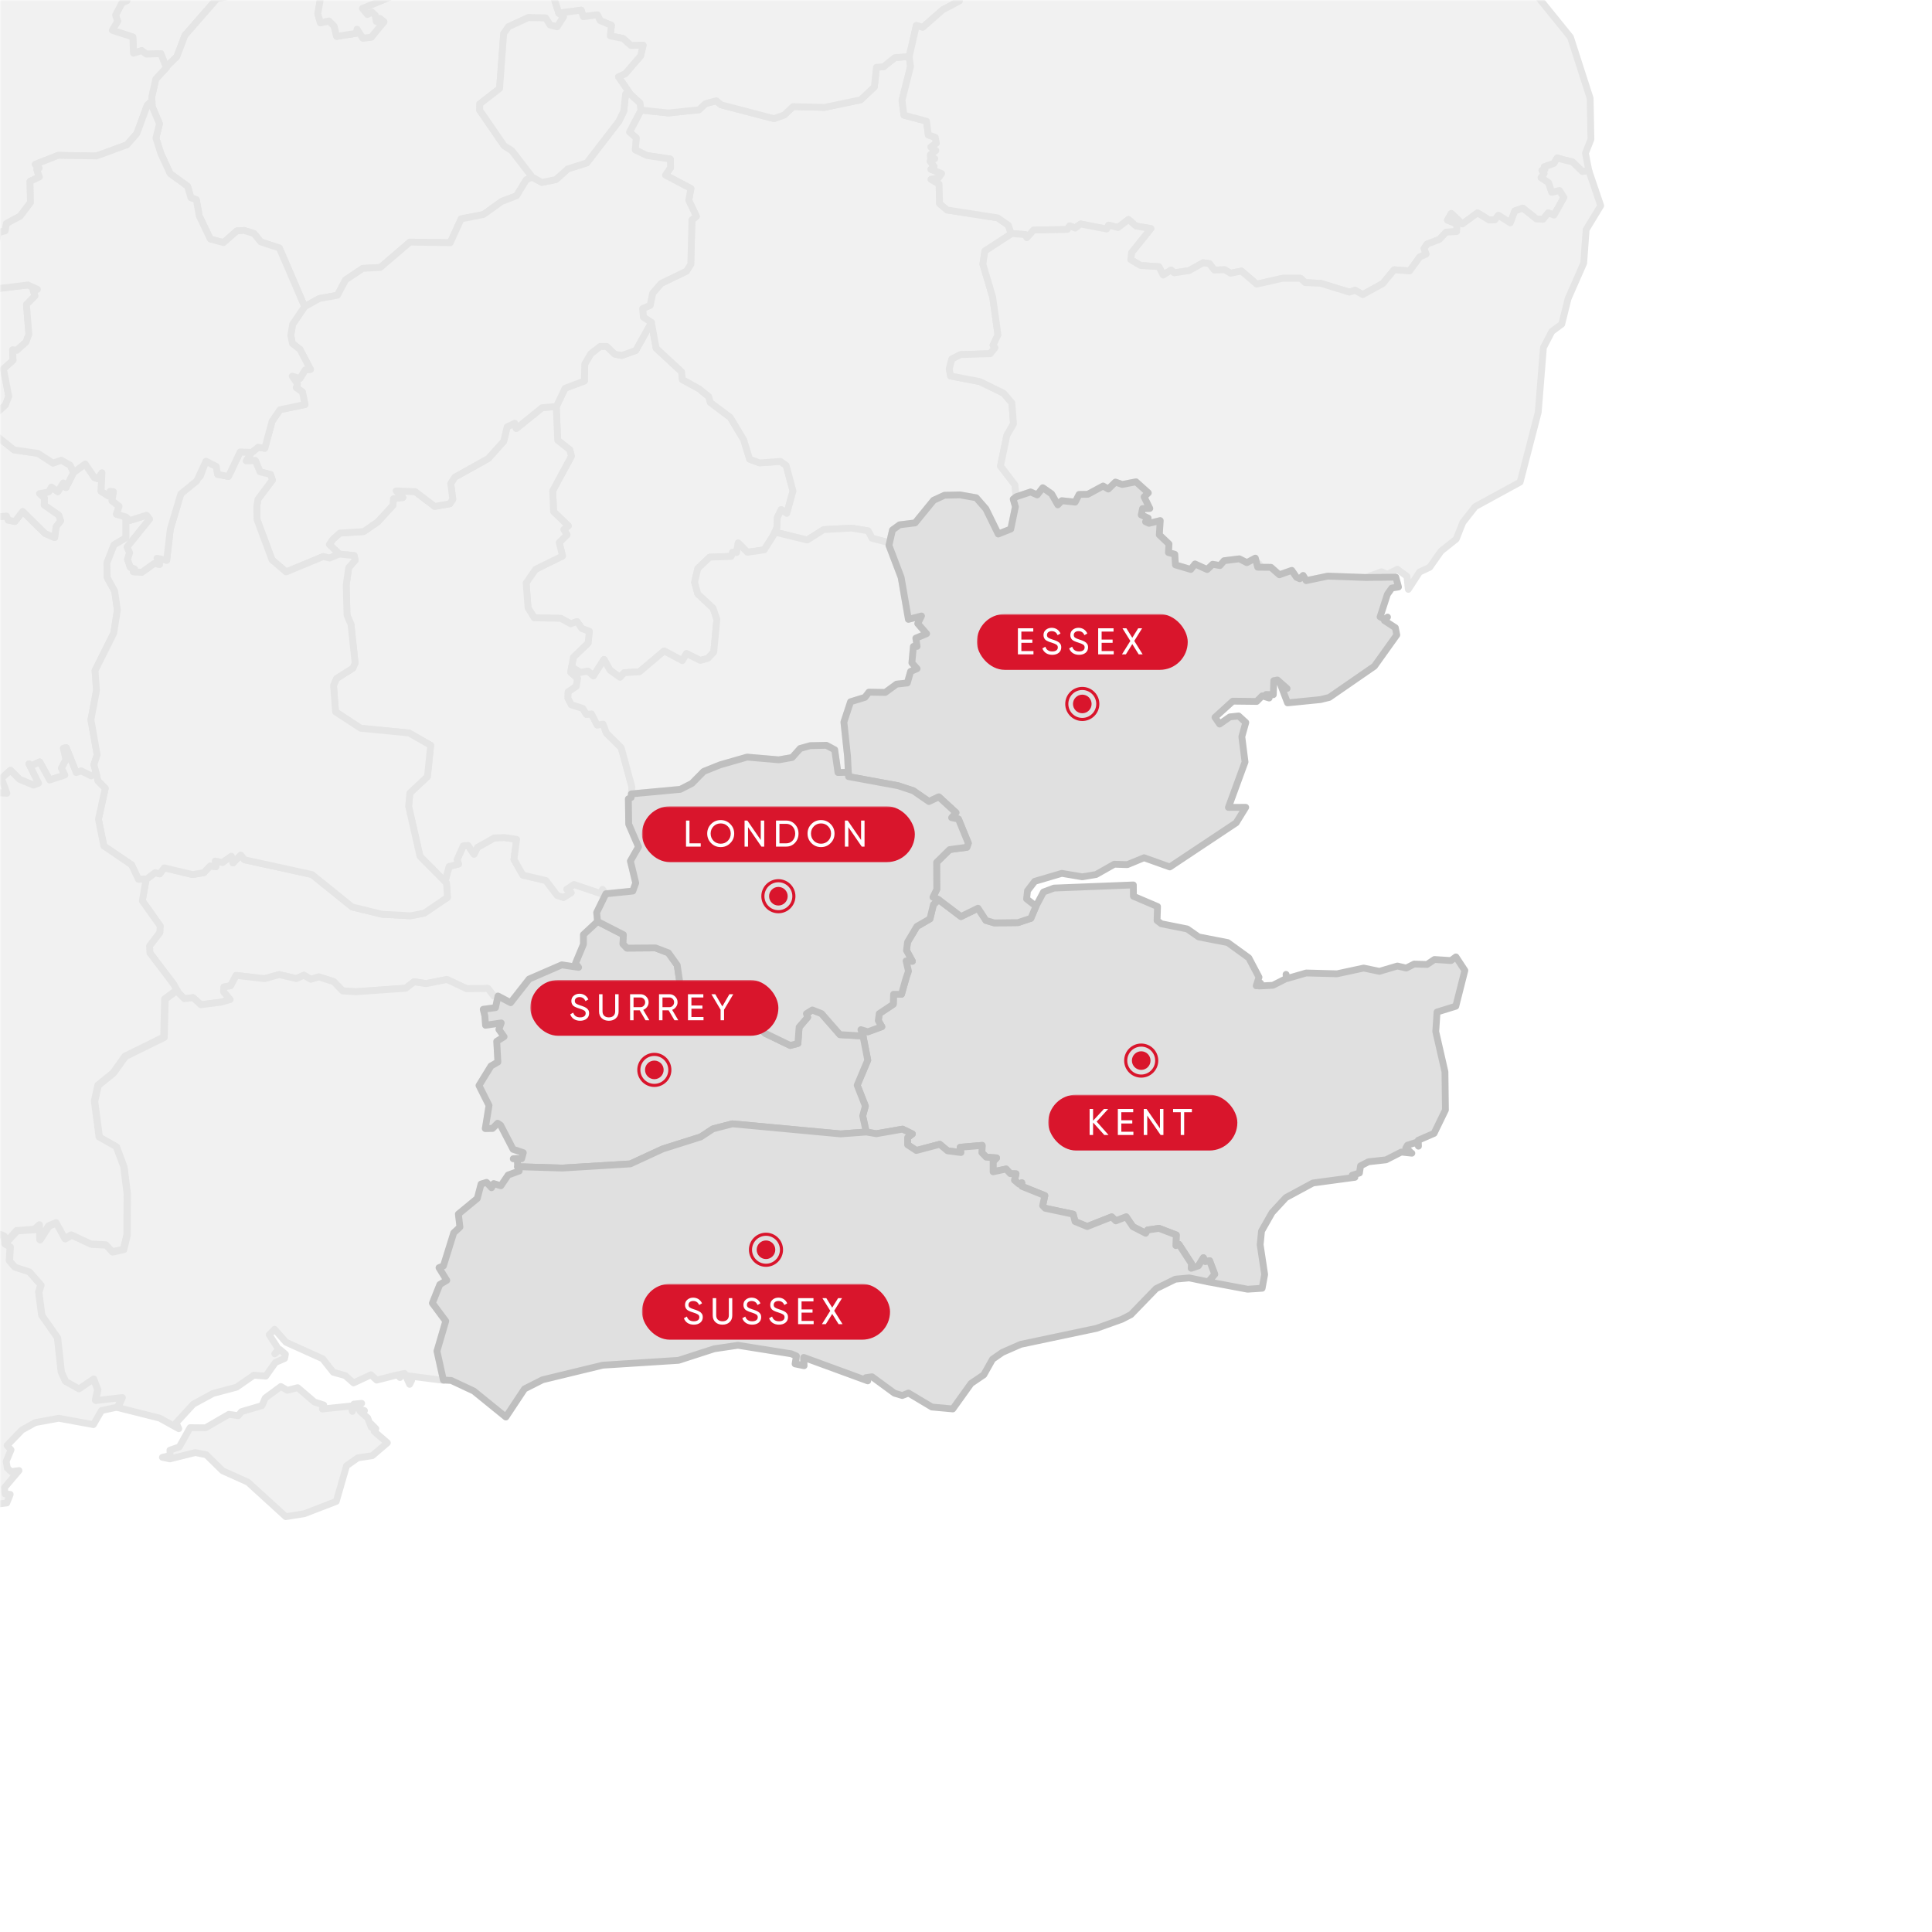 <svg xmlns="http://www.w3.org/2000/svg" xmlns:xlink="http://www.w3.org/1999/xlink" width="623px" height="623px" viewBox="0 0 623 623"><rect x="0" y="0" width="623" height="623" fill="#333333" stroke="none"/><title>map-counties</title><defs><rect id="path-1" x="0" y="0" width="623" height="623"></rect></defs><g id="Carter-Financial-Planning" stroke="none" stroke-width="1" fill="none" fill-rule="evenodd"><g id="Carter-Financial-Planning---Who-we-are" transform="translate(-627, -2186)"><g id="Team" transform="translate(80, 2136)"><g id="map-counties" transform="translate(547, 50)"><mask id="mask-2" fill="white"><use xlink:href="#path-1"></use></mask><use id="Mask" fill="#FFFFFF" xlink:href="#path-1"></use><g mask="url(#mask-2)" fill-rule="nonzero" stroke-linejoin="round" stroke-width="2.197"><g transform="translate(-790, -2044)"><polygon id="GB-BD" stroke="#E5E5E5" fill="#F1F1F1" points="1000.053 2147.976 1001.591 2156.282 1009.786 2163.885 1010.028 2166.389 1015.411 2169.356 1018.532 2171.883 1019.059 2173.772 1025.497 2178.606 1029.826 2185.835 1031.737 2192.075 1034.901 2193.262 1041.669 2192.801 1043.493 2194.053 1045.712 2202.337 1043.712 2209.544 1041.91 2208.335 1040.636 2210.928 1040.548 2214.114 1040.548 2214.114 1039.362 2216.685 1039.362 2216.685 1036.439 2221.299 1031.012 2222.09 1028.046 2219.08 1027.518 2222.178 1026.2 2222.134 1025.805 2223.408 1018.839 2223.672 1015.016 2227.32 1013.983 2231.758 1015.016 2235.515 1019.938 2240.108 1021.168 2243.689 1020.158 2254.28 1018.268 2256.28 1015.829 2256.961 1011.368 2254.741 1010.028 2257.027 1004.161 2253.907 996.207 2260.63 991.307 2260.916 989.945 2262.41 986.693 2260.103 984.782 2256.631 981.354 2261.992 979.574 2260.41 977.201 2260.85 974.432 2259.202 974.432 2259.202 974.323 2259.114 974.323 2259.114 974.894 2255.928 979.64 2251.358 980.035 2247.578 980.035 2247.578 980.035 2247.578 980.035 2247.578 977.618 2246.678 976.08 2244.458 974.015 2245.139 970.851 2243.404 962.282 2243.228 960.282 2240.02 959.667 2231.978 960.831 2229.583 962.743 2227.561 971.4 2223.299 970.324 2218.926 972.85 2216.421 971.796 2214.729 973.268 2213.587 968.5 2208.972 968.236 2202.249 974.257 2191.109 973.729 2189.043 969.84 2185.967 969.357 2175.091 969.357 2175.091 969.401 2175.113 969.401 2175.113 972.213 2169.202 978.453 2166.851 978.563 2161.402 980.497 2158.062 983.573 2155.689 985.639 2155.711 988.253 2158.194 990.451 2158.633 994.999 2157.029 1000.053 2147.976 1000.053 2147.976"></polygon><polygon id="GB-BK" stroke="#E5E5E5" fill="#F1F1F1" points="933.497 2328.24 934.816 2323.406 937.87 2322.615 937.387 2321.231 939.386 2316.748 940.924 2316.616 942.858 2319.451 943.956 2317.254 949.384 2314.199 952.701 2314.068 956.591 2314.661 955.734 2321.143 958.612 2326.197 966.039 2327.932 969.664 2332.722 971.708 2333.404 974.169 2331.865 972.741 2330.767 975.092 2329.207 983.617 2332.085 984.298 2330.789 985.309 2332.151 985.309 2332.151 985.375 2332.195 985.375 2332.195 982.409 2338.26 982.694 2341.16 982.694 2341.16 982.672 2341.182 982.672 2341.182 978.146 2345.379 978.146 2348.477 975.597 2354.607 976.586 2355.948 971.159 2355.135 960.634 2359.705 954.657 2367.329 950.592 2365.198 950.592 2365.198 949.252 2365.198 947.318 2362.715 940.463 2362.781 934.113 2359.815 927.389 2361.155 923.544 2360.54 920.841 2362.627 904.757 2363.77 900.516 2363.484 897.616 2360.518 892.826 2358.98 890.189 2359.771 888.014 2358.452 885.531 2359.529 880.016 2358.255 875.27 2359.573 866.129 2358.518 864.371 2361.858 862.196 2362.254 862.086 2363.748 864.196 2366.319 861.273 2367.176 854.747 2367.967 852.221 2365.681 849.43 2366.033 847.321 2363.902 847.321 2363.902 846.068 2361.485 846.068 2361.485 838.334 2351.267 838.224 2349.004 841.52 2344.741 841.652 2342.588 835.895 2334.502 837.125 2327.449 837.125 2327.449 837.323 2327.449 837.323 2327.449 840.026 2325.384 841.476 2325.801 842.97 2323.845 852.089 2326.021 855.736 2325.406 857.758 2323.23 859.581 2323.494 859.384 2321.648 861.735 2322.11 864.613 2320.088 865.14 2322.263 867.623 2319.715 868.876 2321.253 890.585 2325.999 903.593 2336.48 913.173 2338.809 922.379 2339.314 926.84 2338.435 934.288 2333.382 933.981 2328.767 933.981 2328.767"></polygon><polygon id="GB-BU" stroke="#E5E5E5" fill="#F1F1F1" points="969.357 2175.091 969.84 2185.967 973.729 2189.043 974.257 2191.109 968.236 2202.249 968.5 2208.972 973.268 2213.587 971.796 2214.729 972.85 2216.421 970.324 2218.926 971.4 2223.299 962.743 2227.561 959.667 2231.978 960.282 2240.02 962.282 2243.228 970.851 2243.404 974.015 2245.139 976.08 2244.458 977.618 2246.678 980.035 2247.578 979.64 2251.358 974.894 2255.928 974.323 2259.114 974.323 2259.114 974.301 2259.092 974.301 2259.092 974.059 2260.828 976.256 2262.718 975.839 2265.31 973.202 2267.134 973.158 2269.178 974.235 2271.243 977.926 2272.429 979.091 2274.363 980.739 2274.209 982.562 2277.791 984.474 2277.505 985.529 2280.362 990.319 2285.108 993.768 2297.786 993.768 2297.786 993.527 2301.17 993.527 2301.17 992.626 2301.609 992.736 2309.761 995.9 2317.078 993.285 2321.648 994.999 2328.723 994.054 2331.338 985.441 2332.217 985.441 2332.217 985.309 2332.151 985.309 2332.151 984.298 2330.789 983.617 2332.085 975.092 2329.207 972.741 2330.767 974.169 2331.865 971.708 2333.404 969.664 2332.722 966.039 2327.932 958.612 2326.197 955.734 2321.143 956.591 2314.661 952.701 2314.068 949.384 2314.199 943.956 2317.254 942.858 2319.451 940.924 2316.616 939.386 2316.748 937.387 2321.231 937.87 2322.615 934.816 2323.406 933.497 2328.24 933.497 2328.24 932.706 2327.449 932.706 2327.449 925.433 2320.132 921.764 2303.982 922.181 2299.72 927.828 2294.424 928.883 2284.339 921.896 2280.362 906.317 2278.845 898.209 2273.55 897.55 2265.003 898.517 2262.783 903.746 2259.488 904.515 2257.818 903.175 2245.337 901.901 2242.349 901.637 2232.637 902.45 2227.056 904.537 2224.639 904.186 2223.145 899.418 2222.683 899.418 2222.683 899.418 2222.661 899.418 2222.661 896.188 2219.585 897.33 2217.915 899.594 2215.894 907.262 2215.41 911.788 2212.29 916.71 2206.929 916.886 2204.798 919.918 2204.424 917.743 2202.293 923.895 2202.534 930.18 2207.303 935.057 2206.446 936.002 2204.973 935.343 2199.898 936.683 2197.854 947.45 2191.856 952.416 2186.319 953.536 2181.638 955.997 2180.474 956.481 2182.188 964.83 2175.464 969.335 2175.091 969.335 2175.091"></polygon><polygon id="GB-CM" stroke="#E5E5E5" fill="#F1F1F1" points="1083.197 2062.393 1083.615 2065.447 1080.868 2076.323 1081.483 2081.135 1088.778 2083.091 1089.349 2087.53 1091.591 2088.277 1091.942 2090.188 1090.184 2091.419 1091.788 2092.539 1090.053 2093.902 1090.118 2095.418 1091.437 2095.154 1089.943 2095.989 1091.217 2097.637 1090.206 2098.604 1093.634 2099.966 1092.601 2101.438 1090.25 2101.834 1092.821 2103.328 1092.975 2109.634 1095.436 2111.721 1111.718 2114.248 1115.167 2116.643 1115.167 2116.643 1116.068 2119.434 1116.068 2119.434 1107.587 2124.949 1106.95 2129.19 1110.114 2139.846 1111.805 2151.975 1110.223 2155.315 1110.861 2156.128 1109.345 2158.04 1099.743 2158.347 1096.952 2159.754 1096.095 2162.984 1096.534 2165.247 1105.983 2167.049 1113.629 2170.806 1116.288 2173.904 1116.815 2180.672 1114.684 2184.341 1112.618 2194.273 1117.277 2200.359 1117.694 2204.182 1117.694 2204.182 1116.727 2204.951 1117.43 2207.412 1115.936 2214.597 1111.893 2216.201 1107.916 2208.094 1104.796 2204.512 1099.589 2203.589 1094.579 2203.699 1091.041 2205.325 1085.087 2212.62 1080.099 2213.235 1077.792 2214.905 1077.792 2214.905 1076.847 2219.036 1076.847 2219.036 1071.178 2217.564 1069.926 2215.169 1064.608 2214.29 1055.621 2214.773 1050.304 2218.135 1039.867 2215.586 1039.867 2215.586 1040.548 2214.114 1040.548 2214.114 1040.636 2210.928 1041.91 2208.335 1043.712 2209.544 1045.712 2202.337 1043.493 2194.053 1041.669 2192.801 1034.901 2193.262 1031.737 2192.075 1029.826 2185.835 1025.497 2178.606 1019.059 2173.772 1018.532 2171.883 1015.411 2169.356 1010.028 2166.389 1009.786 2163.885 1001.591 2156.282 1000.053 2147.976 1000.053 2147.976 999.987 2147.91 999.987 2147.91 997.46 2146.284 997.218 2143.516 999.635 2142.461 1000.47 2138.528 1003.195 2135.386 1011.368 2131.431 1012.753 2129.19 1013.126 2114.907 1014.555 2113.765 1012.094 2108.579 1012.797 2104.8 1004.601 2100.471 1006.227 2098.076 1006.161 2095.286 998.602 2094.143 994.845 2092.342 995.153 2088.452 992.999 2086.585 996.691 2079.532 996.691 2079.532 996.669 2079.488 996.669 2079.488 1005.524 2080.432 1015.389 2079.4 1017.477 2077.422 1021.014 2076.499 1022.509 2077.796 1039.581 2082.256 1042.899 2081.07 1045.734 2078.367 1055.841 2078.631 1067.531 2076.192 1071.947 2072.017 1072.628 2065.711 1074.913 2065.513 1078.539 2062.591 1083.197 2062.217 1083.197 2062.217"></polygon><polygon id="GB-DB" stroke="#E5E5E5" fill="#F1F1F1" points="801.903 1872.483 811.198 1878.262 814.845 1886.699 820.272 1890.896 821.063 1898.784 823.217 1899.224 829.874 1904.212 834.137 1911.968 837.367 1912.429 838.158 1915.176 836.137 1918.626 836.818 1919.68 838.554 1918.802 838.378 1922.976 849.54 1926.052 859.01 1925.239 866.349 1920.581 871.513 1920.406 875.358 1922.163 876.215 1924.097 880.521 1923.064 883.949 1923.965 899.418 1931.304 899.418 1931.304 899.44 1931.326 899.44 1931.326 895.595 1932.381 894.144 1935.501 895.66 1938.291 894.408 1942.84 895.682 1944.861 896.078 1950.42 890.343 1951.387 888.388 1954.595 883.663 1953.057 882.015 1954.705 878.873 1955.144 880.038 1961.231 879.093 1962.417 880.455 1967.427 881.972 1968.723 880.829 1970.196 881.752 1972.107 878.016 1973.513 876.72 1975.777 878.698 1976.765 879.181 1979.336 884.74 1985.752 887.904 1999.815 894.452 2005.835 891.53 2017.744 891.947 2025.896 891.947 2025.896 891.442 2031.763 891.442 2031.763 887.377 2034.224 878.654 2035.41 876.852 2037.674 867.206 2038.596 864.899 2042.639 859.955 2043.584 849.606 2055.449 847.035 2062.261 843.607 2065.623 843.607 2065.623 843.541 2065.579 843.541 2065.579 841.871 2061.294 837.191 2061.47 835.697 2060.327 833.038 2061.162 832.841 2055.933 826.205 2053.78 827.919 2050.835 827.26 2048.88 829.325 2044.903 830.951 2044.177 830.973 2042.2 831.94 2041.431 833.324 2042.749 833.148 2038.618 838.29 2032.598 837.982 2030.84 835.104 2028.753 820.294 2026.446 806.913 2018.272 806.583 2014.075 810.604 2007.747 811.571 2000.869 817.196 1997.837 821.041 1991.948 818.58 1983.533 816.91 1982.259 816.954 1972.063 812.802 1965.691 813.615 1958.396 810.978 1956.902 808.583 1952.727 802.782 1947.542 798.08 1946.817 792.587 1943.784 792.587 1943.784 792.565 1943.784 792.565 1943.784 789.598 1927.349 790.236 1922.823 788.742 1914.451 785.292 1907.552 789.181 1902.805 790.038 1898.938 786.105 1896.829 786.105 1896.829 786.039 1896.807 786.039 1896.807 791.972 1885.359 797.597 1881.052 800.848 1874.571 800.848 1874.571"></polygon><polygon id="GB-DS" stroke="#E5E5E5" fill="#F1F1F1" points="791.334 2442.52 791.532 2445.047 793.224 2445.948 792.96 2450.474 794.696 2452.473 799.376 2453.99 803.134 2458.296 802.409 2460.581 803.397 2468.052 808.473 2475.259 809.681 2486.333 811.044 2489.3 815.328 2491.695 820.075 2488.465 821.459 2492.002 820.734 2495.452 829.347 2494.485 827.919 2497.737 827.919 2497.737 822.755 2498.836 820.118 2503.384 808.934 2501.341 801.398 2502.725 797.091 2505.098 792.279 2510.086 793.554 2511.514 791.993 2515.249 792.367 2517.425 793.619 2518.567 796.124 2518.194 791.444 2523.709 791.598 2525.708 793.29 2525.884 792.191 2528.653 781.754 2529.905 777.799 2532.608 776.459 2528.894 770.68 2528.389 768.021 2526.939 766.857 2524.829 764.989 2525.862 763.539 2524.214 759.474 2524.302 757.98 2522.544 752.047 2524.016 740.687 2522.193 738.556 2520.589 726.559 2519.886 723.021 2524.346 724.384 2525.423 723.329 2527.18 725.636 2528.345 723.175 2527.246 720.407 2531.048 721.703 2533.706 727.042 2534.19 726.163 2534.849 727.965 2538.606 722.23 2546.428 723.087 2535.882 712.035 2524.939 697.269 2513.667 675.692 2501.934 659.674 2498.55 654.467 2501.868 654.467 2501.868 653.895 2499.165 655.983 2494.221 653.28 2491.848 653.983 2490.42 656.598 2487.959 661.3 2487.036 662.838 2485.125 662.025 2482.993 652.533 2480.554 653.5 2479.368 653.5 2479.368 656.84 2475.061 662.904 2472.952 663.893 2473.853 668.573 2472.732 668.903 2473.677 670.814 2473.369 673.231 2470.161 675.912 2472.469 677.428 2470.887 680.153 2470.711 680.702 2469.392 686.635 2470.052 686.657 2468.47 691.556 2467.085 694.083 2464.976 700.236 2466.184 701.137 2464.009 699.137 2460.449 700.411 2457.088 701.906 2456.319 700.236 2453.286 702.719 2451.551 703.158 2448.562 701.993 2445.464 703.026 2444.365 704.389 2445.354 705.971 2443.201 707.662 2445.178 708.519 2444.761 709.992 2443.553 709.728 2440.388 711.42 2440.432 712.628 2442.058 715.946 2441.641 717.616 2446.255 722.34 2451.375 724.164 2449.112 723.571 2447.332 726.229 2446.563 728.031 2448.914 737.765 2444.915 736.337 2442.278 733.283 2442.3 732.667 2439.202 735.524 2434.785 739.764 2431.226 737.018 2425.205 740.336 2422.832 740.336 2422.832 745.126 2423.404 748.268 2425.227 751.893 2424.678 758.683 2432.017 759.32 2436.236 760.99 2437.488 761.539 2440.059 764.901 2443.289 768.834 2445.069 768.702 2448.716 771.317 2452.342 775.931 2450.979 777.316 2448.255 780.326 2446.387 786.193 2445.596 787.423 2443.618 790.17 2442.036"></polygon><polygon id="GB-GC" stroke="#E5E5E5" fill="#F1F1F1" points="817.48 2193.614 813.746 2196.339 811.262 2201.218 810.408 2199.72 808.627 2202.557 806.584 2201.064 805.661 2202.643 802.739 2203.171 804.322 2204.643 804.254 2206.883 808.914 2210.115 809.549 2211.938 808.077 2213.827 807.618 2217.346 804.52 2216.024 797.331 2208.909 794.808 2212.157 792.632 2211.719 792.104 2210.402 787.577 2210.818 781.646 2216.487 780.084 2216.728 780.084 2217.826 778.526 2218.002 776.985 2215.565 773.646 2216.509 769.866 2215.432 765.934 2218.994 766.153 2217.981 764.548 2217.367 766.02 2212.754 769.338 2210.402 766.969 2208.509 762.99 2207.522 760.441 2209.389 760.926 2213.784 759.429 2214.599 762.617 2217.916 762.617 2219.74 760.398 2218.946 759.802 2220.968 754.884 2219.869 750.639 2226.354 746.378 2225.41 743.85 2226.285 742.181 2224.114 740.25 2224.264 740.511 2218.071 736.666 2215.827 736.821 2214.071 731.087 2215.96 730.229 2219.719 728.272 2220.178 724.955 2219.496 725.045 2215.543 721.35 2215.651 721.285 2213.677 719.2 2213.805 717.397 2217.148 720.298 2220.045 716.981 2223.101 717.354 2226.881 716.144 2227.671 721.045 2229.671 720.976 2234.967 723.44 2237.052 724.671 2241.799 720.912 2242.876 717.968 2245.601 717.024 2244.743 716.123 2245.271 716.011 2244.305 711.904 2249.996 705.136 2249.777 704.827 2252.476 702.3 2251.004 698.982 2254.828 697.377 2253.927 695.489 2257.708 694.038 2258.454 694.326 2260.982 691.601 2262.96 692.811 2264.806 691.403 2270.629 693.755 2273.947 692.502 2277.68 690.369 2278.955 693.008 2284.512 692.678 2285.611 690.854 2285.568 692.897 2287.328 692.348 2289.765 694.588 2291.435 690.811 2292.842 690.524 2294.074 691.622 2294.752 693.36 2293.898 691.382 2297.28 692.983 2297.898 692.961 2300.357 694.656 2303.039 697.905 2296.357 705.643 2287.238 720.955 2271.925 727.263 2267.857 726.821 2265.334 723.023 2263.025 723.195 2260.476 725.723 2258.145 730.383 2257.905 731.877 2259.574 732.315 2262.96 729.813 2270.385 727.306 2273.771 719.504 2277.196 714.299 2285.899 713.882 2288.645 708.848 2292.907 704.278 2302.421 693.008 2314.309 692.412 2317.892 690.21 2321.295 691.412 2321.806 692.287 2323.179 692.287 2324.802 693.536 2326.175 694.91 2327.175 696.158 2328.05 698.656 2328.175 700.905 2328.175 702.9 2327.175 702.651 2327.926 702.278 2330.05 703.278 2330.921 704.398 2331.17 705.776 2331.672 707.398 2332.17 708.522 2331.672 709.647 2331.672 710.393 2332.548 711.144 2332.548 712.269 2332.796 712.02 2333.668 711.895 2334.294 712.269 2335.792 712.518 2336.916 712.393 2337.667 712.393 2338.663 712.02 2339.29 711.518 2340.29 711.144 2341.165 710.393 2341.663 708.896 2342.036 709.771 2342.285 710.393 2343.161 710.393 2344.161 710.896 2345.783 710.393 2346.534 709.896 2347.534 709.522 2348.28 708.604 2350.001 710.299 2350.675 713.089 2346.632 712.651 2344.611 715.157 2346.851 717.419 2345.886 717.286 2348.302 718.891 2347.534 720.496 2348.782 737.941 2343.555 740.469 2344.126 742.181 2347.336 744.666 2345.929 745.983 2339.513 744.511 2339.358 745.236 2333.14 742.335 2332.985 740.554 2330.745 750.511 2324.239 748.554 2322.154 749.215 2320.265 748.245 2316.948 749.412 2314.704 747.519 2314.154 748.116 2312.047 751.498 2312.133 751.961 2309.76 756.703 2307.258 756.836 2308.927 759.124 2309.674 760.574 2308.004 764.287 2310.155 771.955 2299.168 780.478 2300.293 787.731 2298.357 788.499 2299.567 792.212 2299.808 790.478 2294.997 793.379 2292.379 796.301 2295.301 800.803 2297.173 802.43 2296.555 799.331 2290.315 800.125 2290.928 802.803 2289.68 806.035 2295.525 810.914 2293.92 809.815 2291.701 811.287 2288.907 810.451 2285.285 811.373 2285.109 814.583 2293.126 816.184 2292.602 819.394 2294.203 821.042 2293.435 821.042 2293.413 820.295 2290.555 821.325 2287.392 819.325 2276.097 821.128 2266.608 820.647 2260.257 826.668 2248.215 827.853 2240.7 826.973 2234.593 824.578 2230.263 824.471 2225.538 826.776 2219.693 830.621 2217.41 830.621 2210.707 830.599 2210.707 827.544 2209.805 828.402 2207.261 826.119 2205.48 826.6 2202.557 825.48 2202.424 825.02 2203.939 822.6 2202.424 822.887 2196.424 821.501 2198.381 820.471 2198.03"></polygon><path d="M880.565,2491.101 L882.653,2492.332 L885.993,2491.475 L891.42,2496.111 L894.386,2497.056 L893.947,2498.352 L903.219,2497.386 L903.637,2499.121 L904.098,2496.77 L906.625,2496.529 L905.043,2496.858 L905.175,2498.067 L907.526,2498.88 L906.119,2499.099 L908.558,2501.209 L909.701,2504.219 L910.426,2504.615 L909.635,2503.12 L911.195,2504.702 L910.668,2505.581 L914.909,2509.251 L910.053,2513.404 L905.372,2514.107 L901.747,2516.656 L898.429,2528.147 L888.168,2532.102 L882.147,2533.069 L869.952,2521.951 L861.757,2518.26 L856.527,2513.118 L852.99,2512.393 L844.772,2514.436 L842.377,2513.931 L844.838,2513.382 L844.794,2511.624 L847.826,2510.569 L851.298,2504.373 L856.285,2504.417 L863.8,2500.066 L866.832,2500.506 L867.865,2499.209 L874.479,2497.254 L875.534,2494.815 L880.565,2491.101 L880.565,2491.101 Z M847.321,2363.902 L849.452,2366.055 L852.243,2365.703 L854.769,2367.989 L861.295,2367.176 L864.218,2366.319 L862.108,2363.77 L862.218,2362.276 L864.393,2361.88 L866.151,2358.54 L875.292,2359.595 L880.038,2358.277 L885.531,2359.573 L888.014,2358.496 L890.189,2359.793 L892.826,2359.024 L897.616,2360.562 L900.516,2363.55 L904.757,2363.814 L920.863,2362.671 L923.544,2360.606 L927.389,2361.199 L934.135,2359.859 L940.463,2362.825 L947.34,2362.759 L949.252,2365.242 L950.592,2365.242 L950.592,2365.242 L949.801,2368.999 L949.801,2368.999 L945.846,2369.505 L946.351,2371.658 L946.351,2371.658 L946.593,2374.646 L946.593,2374.646 L951.647,2373.899 L950.922,2376.031 L952.592,2378.36 L950.219,2379.854 L950.592,2386.555 L948.373,2387.83 L944.484,2394.114 L947.736,2400.552 L946.527,2408.001 L948.856,2407.957 L950.526,2406.287 L951.493,2406.924 L955.514,2414.702 L958.788,2415.801 L958.261,2417.757 L955.536,2417.757 L956.832,2417.669 L956.964,2420.218 L956.964,2420.218 L956.92,2420.349 L956.92,2420.349 L957.448,2421.69 L953.91,2422.986 L951.559,2426.458 L949.252,2425.777 L948.571,2427.095 L946.945,2425.381 L945.187,2425.908 L943.978,2430.545 L937.87,2435.576 L938.375,2439.773 L936.376,2441.641 L933.058,2452.298 L931.63,2452.891 L934.135,2456.978 L931.893,2458.318 L929.498,2464.317 L933.805,2470.117 L930.971,2479.785 L933.036,2489.124 L933.036,2489.124 L920.973,2487.586 L922.753,2489.08 L922.094,2490.398 L920.468,2486.883 L918.732,2487.256 L918.973,2488.201 L918.204,2487.344 L911.459,2489.036 L909.613,2487.322 L904.01,2489.937 L901.329,2487.586 L897.462,2486.487 L894.056,2482.158 L882.213,2476.819 L878.544,2472.644 L876.808,2474.402 L879.818,2479.06 L878.588,2480.554 L880.236,2479.148 L882.037,2480.686 L881.774,2482.049 L878.807,2483.345 L875.687,2487.762 L871.842,2487.454 L866.283,2491.321 L858.68,2493.343 L852.33,2496.792 L846.793,2502.813 L847.65,2504.702 L841.498,2501.297 L828.051,2497.913 L828.051,2497.913 L829.479,2494.661 L820.866,2495.628 L821.591,2492.178 L820.228,2488.64 L815.482,2491.87 L811.198,2489.475 L809.835,2486.487 L808.627,2475.435 L803.551,2468.206 L802.562,2460.735 L803.287,2458.45 L799.508,2454.143 L794.85,2452.627 L793.114,2450.628 L793.378,2446.101 L791.686,2445.2 L791.51,2442.674 L791.51,2442.674 L792.455,2444.322 L795.509,2440.96 L801.2,2440.564 L802.892,2439.07 L802.958,2443.86 L805.814,2439.422 L808.253,2438.389 L811.066,2443.531 L813.153,2442.322 L819.503,2445.288 L824.315,2445.53 L826.359,2447.771 L829.94,2446.98 L831.061,2442.322 L831.127,2429.007 L830.05,2420.349 L827.633,2413.889 L822.096,2410.747 L820.58,2399.168 L821.722,2394.048 L826.644,2390.049 L830.468,2384.71 L842.992,2378.535 L843.278,2366.253 L847.189,2363.352 L847.189,2363.352 L847.321,2363.902 L847.321,2363.902 Z" id="GB-HA" stroke="#E5E5E5" fill="#F1F1F1"></path><polygon id="GB-HT" stroke="#E5E5E5" fill="#F1F1F1" points="1039.867 2215.586 1050.304 2218.135 1055.621 2214.773 1064.608 2214.29 1069.926 2215.169 1071.178 2217.564 1076.847 2219.036 1076.847 2219.036 1076.649 2219.849 1076.649 2219.849 1080.582 2230.176 1082.933 2243.711 1087.152 2242.635 1085.944 2245.074 1088.8 2248.347 1085.328 2249.798 1085.724 2252.434 1084.537 2252.456 1084.054 2257.752 1085.724 2259.619 1083.637 2260.52 1082.582 2264.234 1079.132 2264.607 1075.463 2267.288 1070.189 2267.2 1068.915 2268.87 1064.279 2270.298 1062.125 2276.824 1063.312 2287.986 1063.312 2287.986 1063.554 2293.04 1063.554 2293.04 1060.214 2293.106 1059.159 2285.767 1056.478 2284.339 1051.271 2284.449 1048.041 2285.349 1045.426 2288.272 1041.119 2289.019 1030.902 2288.14 1022.179 2290.645 1016.928 2292.754 1013.126 2296.621 1009.391 2298.533 993.593 2300.005 993.593 2300.005 993.768 2297.786 993.768 2297.786 990.319 2285.108 985.529 2280.362 984.474 2277.505 982.562 2277.791 980.739 2274.209 979.091 2274.363 977.926 2272.429 974.235 2271.243 973.158 2269.178 973.202 2267.134 975.839 2265.31 976.256 2262.718 974.059 2260.828 974.301 2259.092 974.301 2259.092 974.432 2259.202 974.432 2259.202 977.201 2260.85 979.574 2260.41 981.354 2261.992 984.782 2256.631 986.693 2260.103 989.945 2262.41 991.307 2260.916 996.207 2260.63 1004.161 2253.907 1010.028 2257.027 1011.368 2254.741 1015.829 2256.961 1018.268 2256.28 1020.158 2254.28 1021.168 2243.689 1019.938 2240.108 1015.016 2235.515 1013.983 2231.758 1015.016 2227.32 1018.839 2223.672 1025.805 2223.408 1026.2 2222.134 1027.518 2222.178 1028.046 2219.08 1031.012 2222.09 1036.439 2221.299 1039.362 2216.685 1039.362 2216.685"></polygon><polygon id="GB-LE" stroke="#E5E5E5" fill="#F1F1F1" points="891.376 2032.488 894.1 2039.102 892.474 2048.462 893.331 2051.363 896.056 2050.747 897.726 2052.373 898.561 2055.735 904.889 2054.746 905.131 2053.406 906.998 2056.306 909.723 2055.999 913.81 2051.011 912.514 2049.978 911.327 2050.945 910.997 2048.946 909.943 2047.957 908.471 2048.682 906.867 2046.726 917.128 2042.464 918.534 2034.4 919.721 2033.521 925.961 2033.389 926.752 2028.819 929.169 2028.115 933.497 2023.04 931.784 2020.579 935.057 2020.095 942.968 2014.273 942.858 2011.658 948.109 2005.198 946.527 2004.802 946.769 2003.792 948.483 2001.419 949.428 2002.144 951.581 1997.859 954.218 1997.683 954.218 1997.683 954.196 2001.726 957.448 2003.946 954.415 2014.185 956.942 2015.174 955.822 2018.294 959.139 2019.129 967.489 2035.344 967.357 2039.322 970.192 2048.242 970.192 2048.242 970.214 2048.242 970.214 2048.242 971.752 2049.385 969.664 2052.637 967.401 2052.088 965.929 2049.781 960.348 2049.693 953.976 2052.615 952.416 2054.856 951.097 2072.544 944.703 2077.51 944.681 2079.532 952.57 2091.001 955.053 2092.561 961.644 2101.131 961.644 2101.131 961.556 2101.109 961.556 2101.109 959.689 2102.01 956.569 2107.129 951.823 2108.931 945.89 2113.172 938.705 2114.578 935.189 2122.268 922.181 2122.071 912.645 2130.244 906.976 2130.552 901.461 2134.243 898.803 2139.209 892.98 2140.264 888.234 2142.879 888.234 2142.879 880.082 2123.96 874.083 2122.005 871.908 2119.302 868.744 2118.313 866.371 2118.467 862.086 2122.224 857.824 2121.082 854.242 2113.611 853.319 2108.404 851.561 2107.766 850.507 2104.097 844.838 2099.944 841.849 2093.44 840.289 2088.518 841.432 2083.926 839.081 2078.367 839.081 2078.367 838.949 2075.181 838.949 2075.181 840.245 2069.468 843.717 2065.733 843.717 2065.733 843.607 2065.623 843.607 2065.623 847.035 2062.261 849.606 2055.449 859.955 2043.584 864.899 2042.639 867.206 2038.596 876.852 2037.674 878.654 2035.41 887.377 2034.224 891.442 2031.763 891.442 2031.763"></polygon><polygon id="GB-LI" stroke="#E5E5E5" fill="#F1F1F1" points="1109.74 1966.834 1094.315 1976.765 1091.371 1980.764 1081.769 1986.345 1075.419 1994.3 1070.826 2003.089 1063.839 2007.219 1061.708 2010.713 1062.631 2014.053 1066.278 2015.042 1065.553 2015.679 1080.582 2017.876 1088.668 2027.259 1089.042 2031.851 1096.578 2034.619 1099.457 2032.686 1099.457 2032.686 1096.754 2038.706 1097.831 2039.014 1095.634 2041.651 1099.391 2044.309 1093.986 2047.166 1087.526 2052.835 1085.482 2052.219 1083.197 2062.217 1083.197 2062.217 1083.197 2062.217 1083.197 2062.217 1078.539 2062.591 1074.913 2065.513 1072.628 2065.711 1071.947 2072.017 1067.531 2076.192 1055.841 2078.631 1045.734 2078.367 1042.899 2081.07 1039.581 2082.256 1022.509 2077.796 1021.014 2076.499 1017.477 2077.422 1015.389 2079.4 1005.524 2080.432 996.669 2079.488 996.669 2079.488 996.647 2079.4 996.647 2079.4 996.339 2077.202 993.351 2074.478 993.351 2074.478 989.418 2068.787 991.637 2067.754 996.559 2062.041 997.394 2058.57 993.439 2058.679 990.934 2056.416 986.803 2055.581 987.155 2052.154 983.529 2050.637 982.628 2048.792 978.102 2049.385 977.421 2047.276 970.346 2048.198 970.346 2048.198 970.192 2048.242 970.192 2048.242 967.357 2039.322 967.489 2035.344 959.139 2019.129 955.822 2018.294 956.942 2015.174 954.415 2014.185 957.448 2003.946 954.196 2001.726 954.218 1997.683 954.218 1997.683 950.658 1989.532 951.801 1989.971 952.811 1986.477 956.635 1985.664 958.195 1979.776 960.743 1979.951 963.139 1978.567 963.16 1977.271 965.709 1977.205 965.248 1975.095 963.6 1974.195 964.193 1973.294 960.941 1969.954 962.721 1965.757 960.546 1963.076 962.919 1960.989 961.82 1956.814 962.523 1951.717 956.173 1950.728 956.437 1949.19 957.601 1949.212 960.809 1944.004 962.985 1944.729 965.358 1941.829 968.368 1942.422 969.664 1937.346 966.698 1933.04 960.326 1934.051 960.194 1936.38 954.371 1935.677 956.151 1929.7 954.24 1927.173 956.261 1923.57 957.997 1924.91 958.524 1922.449 957.579 1920.34 958.129 1917.857 955.844 1916.494 957.206 1914.275 956.085 1912.803 956.942 1911.001 954.745 1908.562 952.438 1908.76 953.141 1906.233 954.635 1905.486 952.526 1903.618 954.371 1902.696 954.371 1901.048 952.855 1899.334 952.767 1896.807 950.724 1896.367 948.724 1894.126 948.373 1890.918 951.559 1887.6 941.276 1885.008 941.034 1886.106 935.145 1886.392 934.596 1885.183 937.321 1882.942 932.487 1876.614 932.487 1876.614 932.948 1874.724 930.487 1874.021 930.971 1870.857 937.672 1869.605 938.441 1868.528 937.211 1866.089 938.639 1861.761 937.233 1861.255 937.672 1857.871 943.385 1850.84 944.879 1844.666 952.833 1842.381 956.679 1840.03 965.402 1830.603 975.619 1825.154 978.805 1825.769 982.167 1829.68 987.111 1832.383 992.164 1832.097 996.757 1829.483 1000.844 1828.758 1000.844 1828.758 1000.997 1830.164 1002.206 1830.098 1000.382 1830.471 1001.81 1830.911 1019.103 1827 1022.948 1827.945 1027.518 1836.58 1035.78 1846.885 1047.953 1855.784 1059.972 1860.816 1060.697 1863.408 1063.466 1865.21 1067.245 1870.572 1071.09 1872.176 1070.475 1872.681 1075.001 1872.725 1077.243 1875.362 1083.812 1879.251 1094.183 1898.147 1098.248 1912.1 1107.191 1931.765 1111.146 1948.772"></polygon><polygon id="GB-NA" stroke="#E5E5E5" fill="#F1F1F1" points="961.644 2101.131 964.721 2102.823 969.269 2101.9 973.114 2098.45 979.201 2096.538 989.55 2083.113 991.132 2079.861 991.725 2074.302 993.351 2074.478 993.351 2074.478 996.339 2077.202 996.647 2079.4 996.647 2079.4 996.691 2079.532 996.691 2079.532 992.999 2086.585 995.153 2088.452 994.845 2092.342 998.602 2094.143 1006.161 2095.286 1006.227 2098.076 1004.601 2100.471 1012.797 2104.8 1012.094 2108.579 1014.555 2113.765 1013.126 2114.907 1012.753 2129.19 1011.368 2131.431 1003.195 2135.386 1000.47 2138.528 999.635 2142.461 997.218 2143.516 997.46 2146.284 999.987 2147.91 999.987 2147.91 1000.053 2147.976 1000.053 2147.976 994.999 2157.029 990.451 2158.633 988.253 2158.194 985.639 2155.711 983.573 2155.689 980.497 2158.062 978.563 2161.402 978.453 2166.851 972.213 2169.202 969.401 2175.113 969.401 2175.113 969.335 2175.091 969.335 2175.091 964.83 2175.464 956.481 2182.188 955.997 2180.474 953.536 2181.638 952.416 2186.319 947.45 2191.856 936.683 2197.854 935.343 2199.898 936.002 2204.973 935.057 2206.446 930.18 2207.303 923.895 2202.534 917.743 2202.293 919.918 2204.424 916.886 2204.798 916.71 2206.929 911.788 2212.29 907.262 2215.41 899.594 2215.894 897.33 2217.915 896.188 2219.585 899.418 2222.661 899.418 2222.661 899.396 2222.705 899.396 2222.705 896.254 2223.936 894.232 2223.474 882.279 2228.418 877.731 2224.551 872.875 2211.499 872.787 2207.412 873.182 2204.995 877.841 2198.777 877.225 2196.975 873.864 2196.162 872.326 2192.515 869.381 2192.625 871.051 2189.988 871.051 2189.988 871.249 2189.856 871.249 2189.856 873.27 2188.208 875.38 2188.56 877.753 2179.793 880.302 2176.123 888.344 2174.453 887.509 2170.388 885.531 2169.026 885.905 2167.796 884.235 2165.291 886.696 2166.06 888.409 2163.269 890.123 2163.137 886.74 2156.677 884.301 2154.766 883.773 2152.129 884.367 2148.57 888.234 2142.879 888.234 2142.879 892.98 2140.264 898.803 2139.209 901.461 2134.243 906.976 2130.552 912.645 2130.244 922.181 2122.071 935.189 2122.268 938.705 2114.578 945.89 2113.172 951.823 2108.931 956.569 2107.129 959.689 2102.01 961.556 2101.109 961.556 2101.109"></polygon><polygon id="GB-NF" stroke="#E5E5E5" fill="#F1F1F1" points="1179.811 1994.475 1190.028 1997.595 1187.721 1997.815 1188.71 1998.101 1192.972 1997.925 1191.808 1997.266 1194.686 1996.321 1218.065 2003.704 1237.247 2006.077 1247.311 2010.384 1259.55 2018.909 1283.302 2039.783 1296.42 2055.999 1302.77 2075.708 1303.012 2088.936 1301.254 2093.396 1302.33 2098.999 1302.33 2098.999 1300.287 2099.329 1297.057 2096.209 1293.981 2095.462 1293.981 2095.462 1292.179 2094.912 1291.058 2096.714 1291.058 2096.714 1287.96 2097.791 1288.18 2098.626 1288.18 2098.626 1287.213 2098.955 1287.938 2099.944 1287.938 2099.944 1286.95 2101.306 1289.323 2102.844 1290.399 2105.987 1292.882 2105.415 1294.31 2107.678 1291.102 2113.369 1289.257 2112.644 1287.565 2114.71 1285.433 2114.6 1281.039 2111.106 1278.468 2112.029 1277.018 2115.874 1273.151 2113.435 1272.052 2114.907 1270.184 2114.929 1266.449 2112.644 1261.571 2116.226 1257.99 2112.842 1256.759 2114.973 1259.835 2116.248 1259.725 2118.665 1256.342 2118.863 1254.144 2121.214 1250.211 2122.686 1249.222 2124.114 1249.882 2125.938 1247.816 2126.861 1244.564 2131.365 1239.555 2130.991 1235.907 2135.43 1229.447 2138.99 1226.964 2137.605 1225.14 2138.198 1215.868 2135.364 1210.88 2135.122 1209.386 2133.738 1203.607 2133.738 1195.258 2135.628 1190.314 2131.409 1186.82 2132.112 1184.909 2130.969 1181.569 2131.079 1179.987 2129.014 1177.987 2128.728 1173.461 2131.255 1168.649 2131.98 1167.616 2131.079 1165.067 2132.705 1163.705 2130.003 1157.772 2129.607 1154.63 2127.74 1154.894 2125.432 1161.112 2117.698 1156.3 2116.885 1153.905 2114.776 1150.521 2117.368 1147.511 2116.599 1146.852 2117.852 1138.436 2116.226 1136.701 2117.544 1134.943 2116.819 1134.13 2118.006 1123.341 2118.181 1121.1 2120.664 1120.617 2119.654 1116.024 2119.28 1116.024 2119.28 1115.167 2116.643 1115.167 2116.643 1111.718 2114.248 1095.436 2111.721 1092.975 2109.634 1092.821 2103.328 1090.25 2101.834 1092.601 2101.438 1093.634 2099.966 1090.206 2098.604 1091.217 2097.637 1089.943 2095.989 1091.437 2095.154 1090.118 2095.418 1090.053 2093.902 1091.788 2092.539 1090.184 2091.419 1091.942 2090.188 1091.591 2088.277 1089.349 2087.53 1088.778 2083.091 1081.483 2081.135 1080.868 2076.323 1083.615 2065.447 1083.197 2062.393 1083.197 2062.393 1083.197 2062.217 1083.197 2062.217 1085.482 2052.219 1087.526 2052.835 1093.986 2047.166 1099.391 2044.309 1095.634 2041.651 1097.831 2039.014 1096.754 2038.706 1099.457 2032.686 1099.457 2032.686 1102.709 2033.037 1111.322 2041.167 1113.388 2039.981 1113.058 2035.147 1120.177 2026.753 1125.297 2018.535 1129.318 2003.748 1135.097 1997.617 1141.403 1996.079 1148.126 1997.727 1148.654 1996.651 1150.368 1996.739 1149.027 1996.629 1149.576 1995.882 1154.718 1994.739 1175.263 1996.914 1174.428 1997.42 1177.789 1997.09 1178.295 1995.552 1180.14 1995.025 1178.536 1994.322"></polygon><polygon id="GB-NT" stroke="#E5E5E5" fill="#F1F1F1" points="899.33 1931.172 902.889 1931.48 905.109 1925.701 908.141 1906.387 910.36 1901.245 913.414 1898.697 920.555 1895.994 921.852 1892.764 924.181 1891.797 924.181 1891.797 925.565 1886.15 925.565 1886.15 925.521 1883.755 930.026 1880.811 932.487 1876.614 932.487 1876.614 937.321 1882.942 934.596 1885.183 935.145 1886.392 941.034 1886.106 941.276 1885.008 951.559 1887.6 948.373 1890.918 948.724 1894.126 950.724 1896.367 952.767 1896.807 952.855 1899.334 954.371 1901.048 954.371 1902.696 952.526 1903.618 954.635 1905.486 953.141 1906.233 952.438 1908.76 954.745 1908.562 956.942 1911.001 956.085 1912.803 957.206 1914.275 955.844 1916.494 958.129 1917.857 957.579 1920.34 958.524 1922.449 957.997 1924.91 956.261 1923.57 954.24 1927.173 956.151 1929.7 954.371 1935.677 960.194 1936.38 960.326 1934.051 966.698 1933.04 969.664 1937.346 968.368 1942.422 965.358 1941.829 962.985 1944.729 960.809 1944.004 957.601 1949.212 956.437 1949.19 956.173 1950.728 962.523 1951.717 961.82 1956.814 962.919 1960.989 960.546 1963.076 962.721 1965.757 960.941 1969.954 964.193 1973.294 963.6 1974.195 965.248 1975.095 965.709 1977.205 963.16 1977.271 963.139 1978.567 960.743 1979.951 958.195 1979.776 956.635 1985.664 952.811 1986.477 951.801 1989.971 950.658 1989.532 954.218 1997.683 954.218 1997.683 951.581 1997.859 949.428 2002.144 948.483 2001.419 946.769 2003.792 946.527 2004.802 948.109 2005.198 942.858 2011.658 942.968 2014.273 935.057 2020.095 931.784 2020.579 933.497 2023.04 929.169 2028.115 926.752 2028.819 925.961 2033.389 919.721 2033.521 918.534 2034.4 917.128 2042.464 906.867 2046.726 908.471 2048.682 909.943 2047.957 910.997 2048.946 911.327 2050.945 912.514 2049.978 913.81 2051.011 909.723 2055.999 906.998 2056.306 905.131 2053.406 904.889 2054.746 898.561 2055.735 897.726 2052.373 896.056 2050.747 893.331 2051.363 892.474 2048.462 894.1 2039.102 891.376 2032.488 891.376 2032.488 891.947 2025.896 891.947 2025.896 891.53 2017.744 894.452 2005.835 887.904 1999.815 884.74 1985.752 879.181 1979.336 878.698 1976.765 876.72 1975.777 878.016 1973.513 881.752 1972.107 880.829 1970.196 881.972 1968.723 880.455 1967.427 879.093 1962.417 880.038 1961.231 878.873 1955.144 882.015 1954.705 883.663 1953.057 888.388 1954.595 890.343 1951.387 896.078 1950.42 895.682 1944.861 894.408 1942.84 895.66 1938.291 894.144 1935.501 895.595 1932.381 899.44 1931.326 899.44 1931.326"></polygon><polygon id="GB-OX" stroke="#E5E5E5" fill="#F1F1F1" points="871.051 2189.988 869.381 2192.625 872.326 2192.515 873.864 2196.162 877.225 2196.975 877.841 2198.777 873.182 2204.995 872.787 2207.412 872.875 2211.499 877.731 2224.551 882.279 2228.418 894.232 2223.474 896.254 2223.936 899.396 2222.705 899.396 2222.705 899.418 2222.683 899.418 2222.683 904.186 2223.145 904.537 2224.639 902.45 2227.056 901.637 2232.637 901.901 2242.349 903.175 2245.337 904.515 2257.818 903.746 2259.488 898.517 2262.783 897.55 2265.003 898.209 2273.55 906.317 2278.845 921.896 2280.362 928.883 2284.339 927.828 2294.424 922.181 2299.72 921.764 2303.982 925.433 2320.132 932.706 2327.449 932.706 2327.449 933.981 2328.767 933.981 2328.767 934.288 2333.382 926.84 2338.435 922.379 2339.314 913.173 2338.809 903.593 2336.48 890.585 2325.999 868.876 2321.253 867.623 2319.715 865.14 2322.263 864.613 2320.088 861.735 2322.11 859.384 2321.648 859.581 2323.494 857.758 2323.23 855.736 2325.406 852.089 2326.021 842.97 2323.845 841.476 2325.801 840.026 2325.384 837.323 2327.449 837.323 2327.449 834.664 2327.559 834.664 2327.559 832.423 2322.879 823.48 2316.792 821.744 2308.179 823.942 2298.203 821.547 2295.808 821.041 2293.435 821.041 2293.435 821.041 2293.413 821.041 2293.413 820.294 2290.557 821.327 2287.393 819.327 2276.099 821.129 2266.607 820.646 2260.257 826.666 2248.216 827.853 2240.701 826.974 2234.593 824.579 2230.264 824.469 2225.54 826.776 2219.695 830.621 2217.41 830.621 2210.708 830.621 2210.708 830.621 2210.708 830.621 2210.708 831.83 2211.851 837.279 2210.137 838.246 2211.389 830.995 2220.398 831.808 2222.244 831.808 2222.244 831.127 2224.375 832.006 2226.924 833.412 2227.473 833.412 2227.473 832.994 2228.374 835.741 2228.528 839.762 2225.672 841.454 2226.001 840.619 2224.024 843.761 2224.683 844.926 2214.597 848.309 2203.26 848.309 2203.26 854.594 2197.569 856.417 2192.713 856.417 2192.713 859.735 2194.405 860.175 2196.975 860.175 2196.975 860.175 2196.975 860.175 2196.975 863.668 2197.635 867.448 2189.724 871.183 2189.878 871.183 2189.878"></polygon><polygon id="GB-RT" stroke="#E5E5E5" fill="#F1F1F1" points="961.644 2101.131 955.053 2092.561 952.57 2091.001 944.681 2079.532 944.703 2077.51 951.097 2072.544 952.416 2054.856 953.976 2052.615 960.348 2049.693 965.929 2049.781 967.401 2052.088 969.664 2052.637 971.752 2049.385 970.214 2048.242 970.214 2048.242 970.346 2048.198 970.346 2048.198 977.421 2047.276 978.102 2049.385 982.628 2048.792 983.529 2050.637 987.155 2052.154 986.803 2055.581 990.934 2056.416 993.439 2058.679 997.394 2058.57 996.559 2062.041 991.637 2067.754 989.418 2068.787 993.351 2074.478 993.351 2074.478 991.725 2074.302 991.132 2079.861 989.55 2083.113 979.201 2096.538 973.114 2098.45 969.269 2101.9 964.721 2102.823 961.644 2101.131 961.644 2101.131"></polygon><polygon id="GB-SF" stroke="#E5E5E5" fill="#F1F1F1" points="1116.024 2119.28 1120.617 2119.654 1121.1 2120.664 1123.341 2118.181 1134.13 2118.006 1134.943 2116.819 1136.701 2117.544 1138.436 2116.226 1146.852 2117.852 1147.511 2116.599 1150.521 2117.368 1153.905 2114.776 1156.3 2116.885 1161.112 2117.698 1154.894 2125.432 1154.63 2127.74 1157.772 2129.607 1163.705 2130.003 1165.067 2132.705 1167.616 2131.079 1168.649 2131.98 1173.461 2131.255 1177.987 2128.728 1179.987 2129.014 1181.569 2131.079 1184.909 2130.969 1186.82 2132.112 1190.314 2131.409 1195.258 2135.628 1203.607 2133.738 1209.386 2133.738 1210.88 2135.122 1215.868 2135.364 1225.14 2138.198 1226.964 2137.605 1229.447 2138.99 1235.907 2135.43 1239.555 2130.991 1244.564 2131.365 1247.816 2126.861 1249.882 2125.938 1249.222 2124.114 1250.211 2122.686 1254.144 2121.214 1256.342 2118.863 1259.725 2118.665 1259.835 2116.248 1256.759 2114.973 1257.99 2112.842 1261.571 2116.226 1266.449 2112.644 1270.184 2114.929 1272.052 2114.907 1273.151 2113.435 1277.018 2115.874 1278.468 2112.029 1281.039 2111.106 1285.433 2114.6 1287.565 2114.71 1289.257 2112.644 1291.102 2113.369 1294.31 2107.678 1292.882 2105.415 1290.399 2105.987 1289.323 2102.844 1286.95 2101.306 1287.938 2099.944 1287.938 2099.944 1287.213 2098.955 1288.18 2098.626 1288.18 2098.626 1287.96 2097.791 1291.058 2096.714 1291.058 2096.714 1292.113 2094.956 1293.981 2095.462 1293.981 2095.462 1297.057 2096.209 1300.287 2099.329 1302.33 2098.999 1302.33 2098.999 1306.176 2110.315 1301.473 2118.05 1300.682 2128.86 1295.651 2140.308 1293.607 2148.526 1290.399 2150.899 1287.697 2156.084 1286.027 2176.914 1280.182 2199.458 1265.702 2207.368 1261.681 2212.51 1259.572 2217.827 1254.694 2221.717 1251.024 2226.924 1247.75 2228.462 1244.125 2234.043 1243.685 2229.846 1240.587 2227.561 1237.401 2229.187 1235.512 2228.374 1230.392 2230.22 1230.392 2230.22 1218.175 2229.781 1211.188 2231.231 1210.221 2229.561 1209.122 2230.637 1208.068 2230.154 1206.552 2227.935 1202.553 2229.341 1199.828 2226.946 1195.565 2226.902 1195.565 2226.902 1196.093 2225.891 1195.104 2225.122 1195.104 2225.122 1194.796 2223.98 1194.796 2223.98 1192.094 2225.408 1189.633 2224.199 1189.633 2224.199 1184.711 2224.815 1183.392 2226.375 1181.041 2225.957 1179.262 2227.649 1175.35 2225.869 1173.988 2227.627 1169.044 2226.155 1168.825 2222.749 1166.781 2222.178 1166.957 2219.431 1163.837 2216.465 1164.122 2211.873 1160.497 2212.752 1159.398 2212.246 1160.233 2211.06 1158.014 2210.049 1158.431 2208.006 1160.761 2207.962 1158.937 2204.226 1160.277 2202.93 1156.322 2199.37 1151.884 2200.227 1149.686 2199.458 1147.379 2201.699 1145.709 2200.733 1140.787 2203.391 1137.975 2203.435 1136.701 2205.918 1132.394 2205.457 1131.097 2206.797 1129.098 2203.26 1126.264 2201.282 1124.462 2203.589 1122.33 2202.644 1117.694 2204.182 1117.694 2204.182 1117.277 2200.359 1112.618 2194.273 1114.684 2184.341 1116.815 2180.672 1116.288 2173.904 1113.629 2170.806 1105.983 2167.049 1096.534 2165.247 1096.095 2162.984 1096.952 2159.754 1099.743 2158.347 1109.345 2158.04 1110.861 2156.128 1110.223 2155.315 1111.805 2151.975 1110.114 2139.846 1106.95 2129.19 1107.587 2124.949 1116.068 2119.434 1116.068 2119.434"></polygon><polygon id="GB-ST" stroke="#E5E5E5" fill="#F1F1F1" points="730.228 1993.487 732.733 1992.827 732.448 1990.608 740.643 1982.852 748.312 1978.963 757.694 1971.031 768.153 1957.935 775.009 1956.858 787.643 1950.222 791.73 1946.992 792.565 1943.784 792.565 1943.784 792.587 1943.784 792.587 1943.784 798.08 1946.817 802.782 1947.542 808.583 1952.727 810.978 1956.902 813.615 1958.396 812.802 1965.691 816.954 1972.063 816.91 1982.259 818.58 1983.533 821.041 1991.948 817.196 1997.837 811.571 2000.869 810.604 2007.747 806.583 2014.075 806.913 2018.272 820.294 2026.446 835.104 2028.753 837.982 2030.84 838.29 2032.598 833.148 2038.618 833.324 2042.749 831.94 2041.431 830.973 2042.2 830.951 2044.177 829.325 2044.903 827.26 2048.88 827.919 2050.835 826.205 2053.78 832.841 2055.933 833.038 2061.162 835.697 2060.327 837.191 2061.47 841.871 2061.294 843.541 2065.579 843.541 2065.579 843.717 2065.733 843.717 2065.733 840.245 2069.468 838.949 2075.181 838.949 2075.181 838.993 2076.521 838.993 2076.521 837.499 2077.884 834.115 2087.068 830.929 2090.694 821.085 2094.297 808.737 2094.099 801.376 2097 802.628 2098.208 801.859 2098.67 802.694 2101.065 799.684 2102.471 799.838 2109.282 796.52 2113.699 792.081 2116.072 791.664 2118.445 791.664 2118.445 789.379 2119.038 788.785 2122.84 788.785 2122.84 788.038 2123.323 788.829 2124.268 785.687 2126.707 781.578 2127.058 781.578 2127.058 780.743 2128.223 782.413 2128.86 782.413 2128.86 784.852 2132.508 784.721 2134.463 784.721 2134.463 782.919 2133.365 782.919 2133.365 777.557 2129.893 770.768 2128.157 751.981 2131.826 745.653 2129.497 744.071 2127.608 744.071 2127.608 743.236 2127.564 743.236 2127.564 743.5 2125.696 740.006 2120.379 739.347 2117.302 741.237 2114.336 740.555 2103.592 743.038 2095.769 743.632 2086.255 743.632 2085.113 740.885 2085.047 740.621 2080.674 742.247 2080.74 749.081 2071.204 749.059 2065.073 743.5 2064.766 740.621 2059.514 738.007 2057.691 733.898 2043.914 730.492 2040.969 729.767 2033.147 727.833 2031.939 729.327 2030.203 727.394 2020.579 726.669 2019.151 724.34 2019.656 723.812 2021.216 722.186 2019.414 720.802 2019.766 717.572 2013.614 719.44 2006.143 730.25 1996.892 730.228 1993.487 730.228 1993.487"></polygon><polygon id="GB-WL" stroke="#E5E5E5" fill="#F1F1F1" points="846.969 2363.22 843.058 2366.121 842.772 2378.404 830.248 2384.578 826.447 2389.917 821.525 2393.916 820.404 2399.036 821.92 2410.615 827.457 2413.736 829.874 2420.196 830.951 2428.853 830.885 2442.168 829.764 2446.826 826.183 2447.617 824.118 2445.376 819.327 2445.135 812.977 2442.168 810.89 2443.377 808.077 2438.235 805.639 2439.268 802.782 2443.684 802.716 2438.894 801.024 2440.388 795.333 2440.784 792.301 2444.168 791.334 2442.52 791.334 2442.52 790.17 2442.036 787.423 2443.618 786.193 2445.596 780.326 2446.387 777.316 2448.255 775.931 2450.979 771.317 2452.342 768.702 2448.716 768.834 2445.069 764.901 2443.289 761.539 2440.059 760.99 2437.488 759.32 2436.236 758.683 2432.017 751.893 2424.678 748.268 2425.227 745.126 2423.404 740.336 2422.832 740.336 2422.832 735.502 2418.57 734.996 2414.219 737.765 2412.945 737.589 2411.033 739.457 2410.044 739.545 2408.33 744.137 2401.782 751.476 2384.534 750.355 2376.602 748.729 2375.196 746.686 2376.074 747.125 2373.482 745.983 2372.273 747.784 2371.219 747.631 2369.329 743.895 2367.241 744.467 2365 742.599 2365.572 740.577 2363.836 737.787 2364.319 745.016 2359.024 744.357 2353.421 746.422 2352.915 745.192 2351.048 745.192 2351.048 746.884 2348.828 746.027 2347.137 746.027 2347.137 744.664 2345.928 744.664 2345.928 745.983 2339.512 744.511 2339.358 745.236 2333.14 742.335 2332.986 740.555 2330.745 750.509 2324.241 748.554 2322.154 749.213 2320.264 748.246 2316.946 749.41 2314.705 747.521 2314.156 748.114 2312.046 751.498 2312.134 751.959 2309.761 756.705 2307.256 756.837 2308.926 759.122 2309.673 760.573 2308.003 764.286 2310.157 771.954 2299.17 780.48 2300.291 787.731 2298.357 788.5 2299.566 792.213 2299.807 790.477 2294.995 793.378 2292.381 796.3 2295.303 800.805 2297.171 802.43 2296.555 802.43 2296.555 799.332 2290.315 799.332 2290.315 800.123 2290.93 802.804 2289.678 806.034 2295.523 810.912 2293.919 810.912 2293.919 809.813 2291.699 809.813 2291.699 811.285 2288.909 810.451 2285.283 811.373 2285.108 814.581 2293.128 816.185 2292.6 819.393 2294.204 821.041 2293.435 821.041 2293.435 821.041 2293.435 821.041 2293.435 821.547 2295.808 823.942 2298.203 821.744 2308.179 823.48 2316.792 832.423 2322.879 834.664 2327.559 834.664 2327.559 837.125 2327.449 837.125 2327.449 835.895 2334.502 841.652 2342.588 841.52 2344.741 838.224 2349.004 838.334 2351.267 846.068 2361.485 846.068 2361.485"></polygon><polygon id="GB-WO" stroke="#E5E5E5" fill="#F1F1F1" points="785.753 2135.1 787.335 2137.298 799.025 2135.891 802.079 2137.32 800.717 2137.693 801.31 2139.407 798.541 2142.198 799.31 2151.822 798.366 2154.326 795.399 2156.985 794.037 2156.831 794.235 2160.171 791.115 2162.984 792.828 2171.795 791.73 2174.629 788.28 2177.771 788.434 2184.209 794.542 2189.087 802.233 2190.186 807.089 2193.328 809.769 2192.405 812.582 2193.965 813.746 2196.338 813.746 2196.338 811.264 2201.216 810.407 2199.722 808.627 2202.556 806.583 2201.062 805.66 2202.644 802.738 2203.172 804.32 2204.644 804.254 2206.885 808.912 2210.115 808.912 2210.115 809.55 2211.939 809.55 2211.939 808.077 2213.828 807.616 2217.344 804.518 2216.026 797.333 2208.907 794.806 2212.158 792.631 2211.719 792.103 2210.401 787.577 2210.818 781.644 2216.487 780.084 2216.729 780.084 2217.827 778.524 2218.003 776.986 2215.564 773.646 2216.509 769.867 2215.432 765.934 2218.992 766.154 2217.981 764.55 2217.366 766.022 2212.752 769.34 2210.401 766.967 2208.511 762.99 2207.522 760.441 2209.39 760.924 2213.784 759.43 2214.597 762.616 2217.915 762.616 2219.739 760.397 2218.948 759.804 2220.97 754.882 2219.871 750.641 2226.353 746.378 2225.408 743.851 2226.287 742.181 2224.112 740.248 2224.265 740.512 2218.069 736.666 2215.828 736.82 2214.07 736.82 2214.07 736.798 2206.226 736.798 2206.226 738.226 2204.468 738.666 2198.711 738.666 2198.711 736.71 2195.679 736.161 2190.362 737.743 2189.131 735.809 2184.802 732.953 2184.077 730.931 2185.945 728.009 2186.297 725.241 2181.133 727.064 2180.166 726.581 2179.156 728.009 2177.749 727.46 2176.695 729.02 2173.355 731.107 2172.036 729.569 2169.158 732.25 2168.301 726.91 2165.598 721.132 2166.258 719.769 2164.676 720.692 2161.38 726.229 2158.084 722.999 2154.832 719.55 2154.722 715.858 2156.546 716.869 2161.16 714.1 2161.402 712.716 2163.159 711.903 2161.995 709.596 2162.808 706.014 2162.105 705.751 2163.225 698.456 2164.895 698.192 2161.05 701.532 2156.941 702.96 2156.743 702.103 2154.678 702.103 2154.678 702.081 2154.656 702.081 2154.656 705.773 2150.064 710.651 2148.306 713.639 2148.921 716.012 2147.954 716.144 2146.372 724.955 2142.219 732.667 2140.286 732.623 2132.53 736.425 2131.387 739.017 2132.2 736.952 2129.959 740.599 2127.454 740.599 2127.454 744.071 2127.608 744.071 2127.608 745.653 2129.497 751.981 2131.826 770.768 2128.157 777.557 2129.893 782.919 2133.365 782.919 2133.365"></polygon><polygon id="GB-WR" stroke="#E5E5E5" fill="#F1F1F1" points="839.081 2078.367 841.432 2083.926 840.289 2088.518 841.849 2093.44 844.838 2099.944 850.507 2104.097 851.561 2107.766 853.319 2108.404 854.242 2113.611 857.824 2121.082 862.086 2122.224 866.371 2118.467 868.744 2118.313 871.908 2119.302 874.083 2122.005 880.082 2123.96 888.234 2142.879 888.234 2142.879 884.367 2148.57 883.773 2152.129 884.301 2154.766 886.74 2156.677 890.123 2163.137 888.409 2163.269 886.696 2166.06 884.235 2165.291 885.905 2167.796 885.531 2169.026 887.509 2170.388 888.344 2174.453 880.302 2176.123 877.753 2179.793 875.38 2188.56 873.27 2188.208 871.249 2189.856 871.249 2189.856 871.183 2189.878 871.183 2189.878 867.448 2189.724 863.668 2197.635 860.175 2196.975 859.735 2194.405 856.417 2192.713 856.417 2192.713 853.451 2199.085 848.309 2203.26 848.309 2203.26 844.926 2214.597 843.761 2224.683 840.619 2224.024 841.454 2226.001 839.762 2225.672 835.741 2228.528 832.994 2228.374 833.412 2227.473 833.412 2227.473 832.05 2226.968 831.127 2224.397 831.808 2222.244 831.808 2222.244 830.995 2220.398 838.246 2211.389 837.279 2210.137 831.83 2211.851 830.621 2210.708 830.621 2210.708 830.599 2210.708 830.599 2210.708 827.545 2209.807 828.402 2207.259 826.117 2205.479 826.6 2202.556 825.48 2202.425 825.018 2203.941 822.601 2202.425 822.887 2196.426 821.503 2198.382 820.47 2198.03 817.482 2193.614 813.746 2196.338 813.746 2196.338 812.582 2193.965 809.769 2192.405 807.089 2193.328 802.233 2190.186 794.542 2189.087 788.434 2184.209 788.28 2177.771 791.73 2174.629 792.828 2171.795 791.115 2162.984 794.235 2160.171 794.037 2156.831 795.399 2156.985 798.366 2154.326 799.31 2151.822 798.541 2142.198 801.31 2139.407 800.717 2137.693 802.079 2137.32 799.025 2135.891 787.335 2137.298 785.753 2135.1 785.753 2135.1 784.721 2134.463 784.721 2134.463 784.852 2132.508 782.413 2128.86 782.413 2128.86 780.765 2128.201 781.578 2127.058 781.578 2127.058 785.687 2126.707 788.829 2124.268 788.038 2123.323 788.785 2122.84 788.785 2122.84 789.379 2119.038 791.664 2118.445 791.664 2118.445 792.081 2116.072 796.52 2113.699 799.838 2109.282 799.684 2102.471 802.694 2101.065 801.859 2098.67 802.628 2098.208 801.376 2097 808.737 2094.099 821.085 2094.297 830.929 2090.694 834.115 2087.068 837.499 2077.884 838.993 2076.521 838.993 2076.521"></polygon><polygon id="GB-KE" stroke="#BFBFBF" fill="#E0E0E0" points="1155.465 2329.361 1155.487 2333.008 1163.265 2336.326 1163.112 2340.852 1164.496 2341.885 1172.846 2343.555 1176.515 2346.126 1185.897 2347.949 1192.687 2352.871 1195.983 2359.112 1195.082 2361.88 1196.488 2361.023 1196.027 2361.946 1200.465 2361.726 1204.838 2359.507 1204.706 2358.211 1205.079 2359.529 1211.21 2357.749 1221.141 2358.013 1229.733 2356.167 1234.808 2357.222 1240.609 2355.508 1243.466 2356.167 1246.014 2354.871 1250.167 2355.003 1252.562 2353.399 1257.88 2353.75 1259.484 2352.564 1262.362 2356.936 1259.44 2368.472 1253.397 2370.34 1252.98 2376.646 1255.946 2389.61 1256.1 2401.914 1252.43 2409.473 1247.333 2411.692 1247.399 2413.604 1246.63 2412.395 1243.839 2413.296 1243.312 2414.197 1244.608 2415.274 1243.312 2415.12 1245.267 2415.867 1241.862 2415.493 1236.962 2417.998 1231.271 2418.636 1228.722 2419.954 1228.37 2422.261 1226.041 2422.964 1226.898 2423.645 1213.385 2425.469 1204.64 2430.193 1200.18 2435.027 1196.796 2440.982 1196.356 2445.376 1197.806 2454.956 1196.993 2459.417 1192.313 2459.724 1179.613 2457.351 1179.613 2457.351 1181.701 2454.89 1180.053 2450.54 1178.69 2450.825 1178.053 2449.573 1176.449 2452.188 1174.12 2452.979 1174.186 2451.441 1170.165 2445.266 1169.176 2445.662 1169.308 2442.234 1163.749 2440.103 1160.057 2440.63 1159.442 2441.685 1155.311 2439.553 1153.158 2436.389 1149.818 2437.686 1148.478 2436.389 1140.59 2439.51 1136.657 2437.884 1136.063 2435.532 1127.033 2433.621 1126.22 2432.764 1126.923 2429.534 1119.562 2426.568 1119.496 2425.403 1118.617 2425.843 1117.123 2424.568 1117.628 2422.503 1115.783 2422.459 1114.442 2420.965 1110.245 2421.865 1110.245 2418.592 1111.366 2417.383 1108.026 2417.141 1106.62 2415.691 1106.708 2413.34 1099.633 2413.955 1099.874 2415.647 1095.568 2415.098 1093.041 2412.989 1085.482 2414.988 1082.67 2413.142 1082.67 2410.813 1084.208 2409.649 1081.044 2408.111 1072.584 2409.583 1069.354 2409.033 1069.354 2409.033 1069.332 2409.033 1069.332 2409.033 1068.19 2403.826 1069.047 2400.662 1066.41 2393.938 1069.816 2385.874 1068.3 2378.118 1068.3 2378.118 1068.322 2378.074 1068.322 2378.074 1067.618 2376.031 1069.86 2376.712 1069.86 2376.712 1074.364 2375.064 1074.364 2375.064 1073.222 2373.13 1073.529 2370.845 1078.055 2367.835 1078.143 2364.627 1080.692 2364.627 1082.12 2359.595 1082.12 2359.595 1082.186 2353.882 1082.186 2353.882 1084.208 2353.97 1082.318 2350.498 1082.648 2347.796 1082.648 2347.796 1085.658 2342.742 1085.658 2342.742 1089.877 2340.303 1090.997 2335.689 1092.689 2334.107 1092.689 2334.107 1099.874 2339.556 1105.368 2336.875 1107.938 2340.808 1110.619 2341.599 1118.265 2341.512 1122.418 2340.127 1124.066 2336.216 1124.066 2336.216 1126.483 2331.646 1129.889 2330.371"></polygon><polygon id="GB-SR" stroke="#BFBFBF" fill="#E0E0E0" points="982.694 2341.138 991.022 2345.401 990.89 2348.389 992.164 2349.729 1001.371 2349.663 1005.524 2351.245 1008.38 2355.222 1010.094 2366.802 1016.444 2367.945 1019.938 2365.572 1022.399 2365.615 1028.112 2372.625 1032.264 2373.218 1036.835 2377.261 1044.833 2381.128 1047.294 2380.469 1047.689 2375.218 1050.436 2372.032 1050.04 2370.867 1051.952 2369.68 1054.918 2370.845 1060.851 2377.635 1068.322 2378.074 1068.322 2378.074 1068.3 2378.118 1068.3 2378.118 1069.816 2385.874 1066.41 2393.938 1069.047 2400.662 1068.19 2403.826 1069.332 2409.033 1069.332 2409.033 1069.354 2409.033 1069.354 2409.033 1061.071 2409.649 1026.156 2406.397 1019.894 2408.023 1015.961 2410.615 1003.722 2414.483 993.263 2419.317 971.312 2420.657 956.898 2420.218 956.898 2420.218 956.942 2420.13 956.942 2420.13 956.81 2417.559 955.514 2417.647 958.217 2417.647 958.744 2415.691 955.448 2414.593 951.427 2406.836 950.482 2406.199 948.812 2407.869 946.483 2407.913 947.692 2400.464 944.462 2394.026 948.329 2387.742 950.548 2386.468 950.175 2379.788 952.548 2378.294 950.878 2375.965 951.625 2373.855 946.571 2374.602 946.571 2374.602 946.351 2371.592 946.351 2371.592 945.824 2369.461 949.779 2368.933 949.779 2368.933 950.592 2365.198 950.592 2365.198 954.657 2367.329 960.634 2359.705 971.159 2355.135 976.586 2355.948 975.597 2354.607 978.146 2348.477 978.146 2345.379 982.672 2341.182 982.672 2341.182"></polygon><polygon id="GB-SX" stroke="#BFBFBF" fill="#E0E0E0" points="1069.354 2409.033 1069.354 2409.033 1069.354 2409.033 1072.584 2409.583 1081.044 2408.111 1084.208 2409.649 1082.67 2410.813 1082.67 2413.142 1085.482 2414.988 1093.041 2412.989 1095.568 2415.098 1099.874 2415.647 1099.633 2413.955 1106.708 2413.34 1106.62 2415.691 1108.026 2417.141 1111.366 2417.383 1110.245 2418.592 1110.245 2421.865 1114.442 2420.965 1115.783 2422.459 1117.628 2422.503 1117.123 2424.568 1118.617 2425.843 1119.496 2425.403 1119.562 2426.568 1126.923 2429.534 1126.22 2432.764 1127.033 2433.621 1136.063 2435.532 1136.657 2437.884 1140.59 2439.51 1148.478 2436.389 1149.818 2437.686 1153.158 2436.389 1155.311 2439.553 1159.442 2441.685 1160.057 2440.63 1163.749 2440.103 1169.308 2442.234 1169.176 2445.662 1170.165 2445.266 1174.186 2451.441 1174.12 2452.979 1176.449 2452.188 1178.053 2449.573 1178.69 2450.825 1180.053 2450.54 1181.701 2454.89 1179.613 2457.351 1179.613 2457.351 1173.483 2456.077 1169 2456.494 1162.782 2459.549 1154.674 2467.92 1151.774 2469.414 1143.6 2472.337 1119.144 2477.5 1113.234 2480.093 1110.048 2482.312 1107.235 2487.322 1103.126 2490.113 1097.238 2498.33 1090.492 2497.715 1082.955 2493.211 1080.934 2494.002 1078.429 2493.255 1071.2 2487.959 1069.201 2488.245 1069.816 2489.278 1049.183 2481.719 1049.293 2484.4 1046.393 2483.806 1046.81 2481.258 1045.162 2480.554 1027.958 2477.808 1020.333 2478.928 1008.776 2482.664 984.364 2484.224 964.962 2488.926 959.139 2491.87 953.119 2500.945 942.77 2492.552 935.497 2489.146 932.97 2489.014 932.97 2489.014 930.905 2479.676 933.739 2470.008 929.432 2464.207 931.827 2458.208 934.069 2456.868 931.564 2452.781 932.992 2452.21 936.31 2441.553 938.309 2439.685 937.804 2435.489 943.912 2430.457 945.121 2425.821 946.901 2425.271 948.505 2427.007 949.208 2425.667 951.515 2426.37 953.866 2422.898 957.426 2421.602 956.898 2420.262 956.898 2420.262 956.898 2420.218 956.898 2420.218 971.312 2420.657 993.263 2419.317 1003.722 2414.483 1015.961 2410.615 1019.894 2408.023 1026.156 2406.397 1061.071 2409.649"></polygon><polygon id="GB-EX" stroke="#BFBFBF" fill="#E0E0E0" points="1189.413 2274.868 1191.72 2276.978 1190.446 2281.548 1191.478 2289.722 1186.117 2304.356 1191.698 2304.334 1188.622 2309.322 1167.221 2323.56 1158.915 2320.594 1153.532 2322.813 1149.313 2322.681 1143.446 2325.999 1138.986 2326.746 1132.394 2325.625 1123.671 2328.196 1121.342 2331.228 1121.034 2333.865 1124.066 2336.216 1124.066 2336.216 1122.418 2340.127 1118.265 2341.512 1110.619 2341.599 1107.938 2340.808 1105.368 2336.875 1099.874 2339.556 1092.689 2334.107 1092.689 2334.107 1090.844 2333.316 1092.074 2330.789 1092.03 2322.088 1096.227 2317.957 1101.786 2317.21 1102.247 2315.891 1099.061 2308.113 1096.864 2307.674 1098.27 2306.048 1092.733 2300.972 1089.547 2302.466 1084.515 2298.994 1079.616 2297.368 1063.619 2294.424 1063.619 2294.424 1063.312 2287.986 1063.312 2287.986 1062.125 2276.824 1064.279 2270.298 1068.915 2268.87 1070.189 2267.2 1075.463 2267.288 1079.132 2264.607 1082.582 2264.234 1083.637 2260.52 1085.724 2259.619 1084.054 2257.752 1084.537 2252.456 1085.724 2252.434 1085.328 2249.798 1088.8 2248.347 1085.944 2245.074 1087.152 2242.635 1082.933 2243.711 1080.582 2230.176 1076.649 2219.849 1076.649 2219.849 1077.792 2214.905 1077.792 2214.905 1080.099 2213.235 1085.087 2212.62 1091.041 2205.325 1094.579 2203.699 1099.589 2203.589 1104.796 2204.512 1107.916 2208.094 1111.893 2216.201 1115.936 2214.597 1117.43 2207.412 1116.727 2204.951 1117.694 2204.182 1117.694 2204.182 1122.33 2202.644 1124.462 2203.589 1126.264 2201.282 1129.098 2203.26 1131.097 2206.797 1132.394 2205.457 1136.701 2205.918 1137.975 2203.435 1140.787 2203.391 1145.709 2200.733 1147.379 2201.699 1149.686 2199.458 1151.884 2200.227 1156.322 2199.37 1160.277 2202.93 1158.937 2204.226 1160.761 2207.962 1158.431 2208.006 1158.014 2210.049 1160.233 2211.06 1159.398 2212.246 1160.497 2212.752 1164.122 2211.873 1163.837 2216.465 1166.957 2219.431 1166.781 2222.178 1168.825 2222.749 1169.044 2226.155 1173.988 2227.627 1175.35 2225.869 1179.262 2227.649 1181.041 2225.957 1183.392 2226.375 1184.711 2224.815 1189.633 2224.199 1189.633 2224.199 1192.072 2225.43 1194.796 2223.98 1194.796 2223.98 1195.104 2225.122 1195.104 2225.122 1195.565 2226.902 1195.565 2226.902 1199.828 2226.946 1202.553 2229.341 1206.552 2227.935 1208.068 2230.154 1209.122 2230.637 1210.221 2229.561 1211.188 2231.231 1218.175 2229.781 1230.392 2230.22 1230.392 2230.22 1240.104 2230.11 1240.961 2233.274 1238.807 2233.626 1237.379 2235.647 1235.028 2242.92 1236.632 2243.733 1237.423 2242.986 1236.434 2244.129 1239.95 2246.414 1240.411 2248.743 1233.204 2258.828 1218.637 2268.892 1215.78 2269.595 1205.189 2270.65 1202.904 2264.651 1205.035 2266.013 1201.915 2263.267 1200.751 2263.487 1200.597 2268.013 1198.268 2267.947 1199.257 2269.09 1197.015 2268.387 1195.236 2270.188 1187.523 2270.1 1181.788 2275.308 1183.283 2277.483 1186.578 2275.176"></polygon><polygon id="GB-GL" stroke="#BFBFBF" fill="#E0E0E0" points="993.593 2300.005 1009.391 2298.533 1013.126 2296.621 1016.928 2292.754 1022.179 2290.645 1030.902 2288.14 1041.119 2289.019 1045.426 2288.272 1048.041 2285.349 1051.271 2284.449 1056.478 2284.339 1059.159 2285.767 1060.214 2293.106 1063.554 2293.04 1063.554 2293.04 1063.619 2294.424 1063.619 2294.424 1079.616 2297.368 1084.515 2298.994 1089.547 2302.466 1092.733 2300.972 1098.27 2306.048 1096.864 2307.674 1099.061 2308.113 1102.247 2315.891 1101.786 2317.21 1096.227 2317.957 1092.03 2322.088 1092.074 2330.789 1090.844 2333.316 1092.689 2334.107 1092.689 2334.107 1090.997 2335.689 1089.877 2340.303 1085.658 2342.742 1085.658 2342.742 1082.648 2347.796 1082.648 2347.796 1082.318 2350.498 1084.208 2353.97 1082.186 2353.882 1082.186 2353.882 1082.955 2357.156 1082.12 2359.595 1082.12 2359.595 1080.692 2364.627 1078.143 2364.627 1078.055 2367.835 1073.529 2370.845 1073.222 2373.13 1074.364 2375.064 1074.364 2375.064 1069.86 2376.712 1069.86 2376.712 1067.618 2376.031 1068.322 2378.074 1068.322 2378.074 1068.322 2378.074 1068.322 2378.074 1060.851 2377.635 1054.918 2370.845 1051.952 2369.68 1050.04 2370.867 1050.436 2372.032 1047.689 2375.218 1047.294 2380.469 1044.833 2381.128 1036.835 2377.261 1032.264 2373.218 1028.112 2372.625 1022.399 2365.615 1019.938 2365.572 1016.444 2367.945 1010.094 2366.802 1008.38 2355.222 1005.524 2351.245 1001.371 2349.663 992.164 2349.729 990.89 2348.389 991.022 2345.401 982.694 2341.138 982.694 2341.138 982.694 2341.16 982.694 2341.16 982.409 2338.26 985.375 2332.195 985.375 2332.195 985.441 2332.217 985.441 2332.217 994.054 2331.338 994.999 2328.723 993.285 2321.648 995.9 2317.078 992.736 2309.761 992.626 2301.609 993.527 2301.17 993.527 2301.17"></polygon></g></g><rect id="Rectangle" fill="#D9152C" mask="url(#mask-2)" x="207" y="414" width="80" height="18" rx="9"></rect><path d="M223.714,427.156 C224.578,427.156 225.274,426.94 225.814,426.508 C226.354,426.064 226.618,425.476 226.618,424.744 C226.618,424.216 226.498,423.784 226.198,423.484 C225.994,423.244 225.886,423.112 225.55,422.932 C225.226,422.752 225.13,422.692 224.71,422.536 C224.506,422.452 224.362,422.404 224.266,422.368 L223.774,422.212 C223.126,422.008 222.67,421.804 222.406,421.612 C222.142,421.42 222.01,421.144 222.01,420.772 C222.01,420.004 222.622,419.524 223.534,419.524 C224.446,419.524 225.082,419.956 225.442,420.82 L226.378,420.28 C225.886,419.176 224.866,418.444 223.534,418.444 C222.802,418.444 222.178,418.66 221.662,419.092 C221.146,419.512 220.894,420.088 220.894,420.82 C220.894,421.432 221.146,421.924 221.422,422.224 C221.554,422.368 221.758,422.512 222.034,422.656 C222.31,422.788 222.55,422.896 222.73,422.968 L223.534,423.232 C224.242,423.46 224.758,423.664 225.058,423.868 C225.358,424.072 225.514,424.372 225.514,424.768 C225.514,425.548 224.89,426.064 223.738,426.064 C222.574,426.064 221.818,425.56 221.494,424.54 L220.534,425.092 C220.978,426.376 222.142,427.156 223.714,427.156 Z M232.986,427.156 C233.91,427.156 234.666,426.892 235.254,426.352 C235.842,425.812 236.13,425.08 236.13,424.18 L236.13,418.6 L235.026,418.6 L235.026,424.132 C235.026,425.32 234.294,426.064 232.986,426.064 C231.678,426.064 230.946,425.32 230.946,424.132 L230.946,418.6 L229.83,418.6 L229.83,424.18 C229.83,425.08 230.118,425.812 230.706,426.352 C231.294,426.892 232.062,427.156 232.986,427.156 Z M242.546,427.156 C243.41,427.156 244.106,426.94 244.646,426.508 C245.186,426.064 245.45,425.476 245.45,424.744 C245.45,424.216 245.33,423.784 245.03,423.484 C244.826,423.244 244.718,423.112 244.382,422.932 C244.058,422.752 243.962,422.692 243.542,422.536 C243.338,422.452 243.194,422.404 243.098,422.368 L242.606,422.212 C241.958,422.008 241.502,421.804 241.238,421.612 C240.974,421.42 240.842,421.144 240.842,420.772 C240.842,420.004 241.454,419.524 242.366,419.524 C243.278,419.524 243.914,419.956 244.274,420.82 L245.21,420.28 C244.718,419.176 243.698,418.444 242.366,418.444 C241.634,418.444 241.01,418.66 240.494,419.092 C239.978,419.512 239.726,420.088 239.726,420.82 C239.726,421.432 239.978,421.924 240.254,422.224 C240.386,422.368 240.59,422.512 240.866,422.656 C241.142,422.788 241.382,422.896 241.562,422.968 L242.366,423.232 C243.074,423.46 243.59,423.664 243.89,423.868 C244.19,424.072 244.346,424.372 244.346,424.768 C244.346,425.548 243.722,426.064 242.57,426.064 C241.406,426.064 240.65,425.56 240.326,424.54 L239.366,425.092 C239.81,426.376 240.974,427.156 242.546,427.156 Z M251.194,427.156 C252.058,427.156 252.754,426.94 253.294,426.508 C253.834,426.064 254.098,425.476 254.098,424.744 C254.098,424.216 253.978,423.784 253.678,423.484 C253.474,423.244 253.366,423.112 253.03,422.932 C252.706,422.752 252.61,422.692 252.19,422.536 C251.986,422.452 251.842,422.404 251.746,422.368 L251.254,422.212 C250.606,422.008 250.15,421.804 249.886,421.612 C249.622,421.42 249.49,421.144 249.49,420.772 C249.49,420.004 250.102,419.524 251.014,419.524 C251.926,419.524 252.562,419.956 252.922,420.82 L253.858,420.28 C253.366,419.176 252.346,418.444 251.014,418.444 C250.282,418.444 249.658,418.66 249.142,419.092 C248.626,419.512 248.374,420.088 248.374,420.82 C248.374,421.432 248.626,421.924 248.902,422.224 C249.034,422.368 249.238,422.512 249.514,422.656 C249.79,422.788 250.03,422.896 250.21,422.968 L251.014,423.232 C251.722,423.46 252.238,423.664 252.538,423.868 C252.838,424.072 252.994,424.372 252.994,424.768 C252.994,425.548 252.37,426.064 251.218,426.064 C250.054,426.064 249.298,425.56 248.974,424.54 L248.014,425.092 C248.458,426.376 249.622,427.156 251.194,427.156 Z M262.374,427 L262.374,425.944 L258.474,425.944 L258.474,423.28 L262.014,423.28 L262.014,422.236 L258.474,422.236 L258.474,419.656 L262.314,419.656 L262.314,418.6 L257.358,418.6 L257.358,427 L262.374,427 Z M266.294,427 L268.358,423.688 L270.422,427 L271.694,427 L268.994,422.668 L271.526,418.6 L270.266,418.6 L268.358,421.66 L266.45,418.6 L265.19,418.6 L267.734,422.68 L265.034,427 L266.294,427 Z" id="SUSSEX" fill="#FFFFFF" fill-rule="nonzero" mask="url(#mask-2)"></path><g id="Group" mask="url(#mask-2)"><g transform="translate(242, 398)" id="Oval"><circle stroke="none" fill="#D9152C" fill-rule="evenodd" cx="5" cy="5" r="3"></circle><circle stroke="#D9152C" stroke-width="1" fill="none" cx="5" cy="5" r="5"></circle></g></g><rect id="Rectangle" fill="#D9152C" mask="url(#mask-2)" x="338" y="353" width="61" height="18" rx="9"></rect><path d="M352.476,366 L352.476,361.968 L356.1,366 L357.468,366 L353.64,361.68 L357.348,357.6 L355.98,357.6 L352.476,361.392 L352.476,357.6 L351.36,357.6 L351.36,366 L352.476,366 Z M365.48,366 L365.48,364.944 L361.58,364.944 L361.58,362.28 L365.12,362.28 L365.12,361.236 L361.58,361.236 L361.58,358.656 L365.42,358.656 L365.42,357.6 L360.464,357.6 L360.464,366 L365.48,366 Z M369.94,366 L369.94,359.724 L374.26,366 L375.16,366 L375.16,357.6 L374.044,357.6 L374.044,363.864 L369.724,357.6 L368.824,357.6 L368.824,366 L369.94,366 Z M381.852,366 L381.852,358.656 L384.336,358.656 L384.336,357.6 L378.276,357.6 L378.276,358.656 L380.748,358.656 L380.748,366 L381.852,366 Z" id="KENT" fill="#FFFFFF" fill-rule="nonzero" mask="url(#mask-2)"></path><g id="Group" mask="url(#mask-2)"><g transform="translate(363, 337)" id="Oval"><circle stroke="none" fill="#D9152C" fill-rule="evenodd" cx="5" cy="5" r="3"></circle><circle stroke="#D9152C" stroke-width="1" fill="none" cx="5" cy="5" r="5"></circle></g></g><rect id="Rectangle" fill="#D9152C" mask="url(#mask-2)" x="171" y="316" width="80" height="18" rx="9"></rect><path d="M187.06,329.156 C187.924,329.156 188.62,328.94 189.16,328.508 C189.7,328.064 189.964,327.476 189.964,326.744 C189.964,326.216 189.844,325.784 189.544,325.484 C189.34,325.244 189.232,325.112 188.896,324.932 C188.572,324.752 188.476,324.692 188.056,324.536 C187.852,324.452 187.708,324.404 187.612,324.368 L187.12,324.212 C186.472,324.008 186.016,323.804 185.752,323.612 C185.488,323.42 185.356,323.144 185.356,322.772 C185.356,322.004 185.968,321.524 186.88,321.524 C187.792,321.524 188.428,321.956 188.788,322.82 L189.724,322.28 C189.232,321.176 188.212,320.444 186.88,320.444 C186.148,320.444 185.524,320.66 185.008,321.092 C184.492,321.512 184.24,322.088 184.24,322.82 C184.24,323.432 184.492,323.924 184.768,324.224 C184.9,324.368 185.104,324.512 185.38,324.656 C185.656,324.788 185.896,324.896 186.076,324.968 L186.88,325.232 C187.588,325.46 188.104,325.664 188.404,325.868 C188.704,326.072 188.86,326.372 188.86,326.768 C188.86,327.548 188.236,328.064 187.084,328.064 C185.92,328.064 185.164,327.56 184.84,326.54 L183.88,327.092 C184.324,328.376 185.488,329.156 187.06,329.156 Z M196.332,329.156 C197.256,329.156 198.012,328.892 198.6,328.352 C199.188,327.812 199.476,327.08 199.476,326.18 L199.476,320.6 L198.372,320.6 L198.372,326.132 C198.372,327.32 197.64,328.064 196.332,328.064 C195.024,328.064 194.292,327.32 194.292,326.132 L194.292,320.6 L193.176,320.6 L193.176,326.18 C193.176,327.08 193.464,327.812 194.052,328.352 C194.64,328.892 195.408,329.156 196.332,329.156 Z M204.296,329 L204.296,325.784 L206.276,325.784 L208.16,329 L209.396,329 L207.416,325.64 C207.932,325.46 208.34,325.136 208.664,324.692 C208.988,324.248 209.156,323.744 209.156,323.204 C209.156,322.484 208.904,321.872 208.388,321.368 C207.872,320.852 207.26,320.6 206.54,320.6 L203.18,320.6 L203.18,329 L204.296,329 Z M206.54,324.776 L204.296,324.776 L204.296,321.644 L206.54,321.644 C206.96,321.644 207.308,321.8 207.596,322.1 C207.896,322.4 208.04,322.772 208.04,323.204 C208.04,323.636 207.896,324.008 207.596,324.32 C207.308,324.62 206.96,324.776 206.54,324.776 Z M213.628,329 L213.628,325.784 L215.608,325.784 L217.492,329 L218.728,329 L216.748,325.64 C217.264,325.46 217.672,325.136 217.996,324.692 C218.32,324.248 218.488,323.744 218.488,323.204 C218.488,322.484 218.236,321.872 217.72,321.368 C217.204,320.852 216.592,320.6 215.872,320.6 L212.512,320.6 L212.512,329 L213.628,329 Z M215.872,324.776 L213.628,324.776 L213.628,321.644 L215.872,321.644 C216.292,321.644 216.64,321.8 216.928,322.1 C217.228,322.4 217.372,322.772 217.372,323.204 C217.372,323.636 217.228,324.008 216.928,324.32 C216.64,324.62 216.292,324.776 215.872,324.776 Z M226.86,329 L226.86,327.944 L222.96,327.944 L222.96,325.28 L226.5,325.28 L226.5,324.236 L222.96,324.236 L222.96,321.656 L226.8,321.656 L226.8,320.6 L221.844,320.6 L221.844,329 L226.86,329 Z M233.48,329 L233.48,325.604 L236.456,320.6 L235.208,320.6 L232.928,324.536 L230.648,320.6 L229.4,320.6 L232.364,325.592 L232.364,329 L233.48,329 Z" id="SURREY" fill="#FFFFFF" fill-rule="nonzero" mask="url(#mask-2)"></path><g id="Group" mask="url(#mask-2)"><g transform="translate(206, 340)" id="Oval"><circle stroke="none" fill="#D9152C" fill-rule="evenodd" cx="5" cy="5" r="3"></circle><circle stroke="#D9152C" stroke-width="1" fill="none" cx="5" cy="5" r="5"></circle></g></g><rect id="Rectangle" fill="#D9152C" mask="url(#mask-2)" x="207" y="260" width="88" height="18" rx="9"></rect><path d="M225.956,273 L225.956,271.944 L222.332,271.944 L222.332,264.6 L221.216,264.6 L221.216,273 L225.956,273 Z M232.396,273.156 C233.608,273.156 234.64,272.736 235.48,271.884 C236.332,271.032 236.752,270.012 236.752,268.8 C236.752,267.588 236.332,266.556 235.48,265.716 C234.64,264.864 233.608,264.444 232.396,264.444 C231.184,264.444 230.152,264.864 229.312,265.716 C228.472,266.556 228.052,267.588 228.052,268.8 C228.052,270.012 228.472,271.032 229.312,271.884 C230.152,272.736 231.184,273.156 232.396,273.156 Z M232.396,272.064 C231.472,272.064 230.704,271.752 230.08,271.128 C229.468,270.492 229.156,269.724 229.156,268.8 C229.156,267.876 229.468,267.096 230.08,266.472 C230.704,265.836 231.472,265.524 232.396,265.524 C233.32,265.524 234.088,265.836 234.7,266.472 C235.324,267.096 235.636,267.876 235.636,268.8 C235.636,269.724 235.324,270.492 234.7,271.128 C234.088,271.752 233.32,272.064 232.396,272.064 Z M241.212,273 L241.212,266.724 L245.532,273 L246.432,273 L246.432,264.6 L245.316,264.6 L245.316,270.864 L240.996,264.6 L240.096,264.6 L240.096,273 L241.212,273 Z M253.508,273 C254.648,273 255.596,272.592 256.352,271.788 C257.108,270.972 257.492,269.976 257.492,268.8 C257.492,267.624 257.108,266.628 256.352,265.824 C255.596,265.008 254.648,264.6 253.508,264.6 L250.232,264.6 L250.232,273 L253.508,273 Z M253.508,271.944 L251.348,271.944 L251.348,265.656 L253.508,265.656 C254.36,265.656 255.068,265.956 255.608,266.556 C256.148,267.156 256.424,267.9 256.424,268.8 C256.424,269.7 256.148,270.444 255.608,271.044 C255.068,271.644 254.36,271.944 253.508,271.944 Z M264.748,273.156 C265.96,273.156 266.992,272.736 267.832,271.884 C268.684,271.032 269.104,270.012 269.104,268.8 C269.104,267.588 268.684,266.556 267.832,265.716 C266.992,264.864 265.96,264.444 264.748,264.444 C263.536,264.444 262.504,264.864 261.664,265.716 C260.824,266.556 260.404,267.588 260.404,268.8 C260.404,270.012 260.824,271.032 261.664,271.884 C262.504,272.736 263.536,273.156 264.748,273.156 Z M264.748,272.064 C263.824,272.064 263.056,271.752 262.432,271.128 C261.82,270.492 261.508,269.724 261.508,268.8 C261.508,267.876 261.82,267.096 262.432,266.472 C263.056,265.836 263.824,265.524 264.748,265.524 C265.672,265.524 266.44,265.836 267.052,266.472 C267.676,267.096 267.988,267.876 267.988,268.8 C267.988,269.724 267.676,270.492 267.052,271.128 C266.44,271.752 265.672,272.064 264.748,272.064 Z M273.564,273 L273.564,266.724 L277.884,273 L278.784,273 L278.784,264.6 L277.668,264.6 L277.668,270.864 L273.348,264.6 L272.448,264.6 L272.448,273 L273.564,273 Z" id="LONDON" fill="#FFFFFF" fill-rule="nonzero" mask="url(#mask-2)"></path><g id="Group" mask="url(#mask-2)"><g transform="translate(246, 284)" id="Oval"><circle stroke="none" fill="#D9152C" fill-rule="evenodd" cx="5" cy="5" r="3"></circle><circle stroke="#D9152C" stroke-width="1" fill="none" cx="5" cy="5" r="5"></circle></g></g><rect id="Rectangle" fill="#D9152C" mask="url(#mask-2)" x="315" y="198" width="68" height="18" rx="9"></rect><path d="M333.254,211 L333.254,209.944 L329.354,209.944 L329.354,207.28 L332.894,207.28 L332.894,206.236 L329.354,206.236 L329.354,203.656 L333.194,203.656 L333.194,202.6 L328.238,202.6 L328.238,211 L333.254,211 Z M339.31,211.156 C340.174,211.156 340.87,210.94 341.41,210.508 C341.95,210.064 342.214,209.476 342.214,208.744 C342.214,208.216 342.094,207.784 341.794,207.484 C341.59,207.244 341.482,207.112 341.146,206.932 C340.822,206.752 340.726,206.692 340.306,206.536 C340.102,206.452 339.958,206.404 339.862,206.368 L339.37,206.212 C338.722,206.008 338.266,205.804 338.002,205.612 C337.738,205.42 337.606,205.144 337.606,204.772 C337.606,204.004 338.218,203.524 339.13,203.524 C340.042,203.524 340.678,203.956 341.038,204.82 L341.974,204.28 C341.482,203.176 340.462,202.444 339.13,202.444 C338.398,202.444 337.774,202.66 337.258,203.092 C336.742,203.512 336.49,204.088 336.49,204.82 C336.49,205.432 336.742,205.924 337.018,206.224 C337.15,206.368 337.354,206.512 337.63,206.656 C337.906,206.788 338.146,206.896 338.326,206.968 L339.13,207.232 C339.838,207.46 340.354,207.664 340.654,207.868 C340.954,208.072 341.11,208.372 341.11,208.768 C341.11,209.548 340.486,210.064 339.334,210.064 C338.17,210.064 337.414,209.56 337.09,208.54 L336.13,209.092 C336.574,210.376 337.738,211.156 339.31,211.156 Z M347.958,211.156 C348.822,211.156 349.518,210.94 350.058,210.508 C350.598,210.064 350.862,209.476 350.862,208.744 C350.862,208.216 350.742,207.784 350.442,207.484 C350.238,207.244 350.13,207.112 349.794,206.932 C349.47,206.752 349.374,206.692 348.954,206.536 C348.75,206.452 348.606,206.404 348.51,206.368 L348.018,206.212 C347.37,206.008 346.914,205.804 346.65,205.612 C346.386,205.42 346.254,205.144 346.254,204.772 C346.254,204.004 346.866,203.524 347.778,203.524 C348.69,203.524 349.326,203.956 349.686,204.82 L350.622,204.28 C350.13,203.176 349.11,202.444 347.778,202.444 C347.046,202.444 346.422,202.66 345.906,203.092 C345.39,203.512 345.138,204.088 345.138,204.82 C345.138,205.432 345.39,205.924 345.666,206.224 C345.798,206.368 346.002,206.512 346.278,206.656 C346.554,206.788 346.794,206.896 346.974,206.968 L347.778,207.232 C348.486,207.46 349.002,207.664 349.302,207.868 C349.602,208.072 349.758,208.372 349.758,208.768 C349.758,209.548 349.134,210.064 347.982,210.064 C346.818,210.064 346.062,209.56 345.738,208.54 L344.778,209.092 C345.222,210.376 346.386,211.156 347.958,211.156 Z M359.138,211 L359.138,209.944 L355.238,209.944 L355.238,207.28 L358.778,207.28 L358.778,206.236 L355.238,206.236 L355.238,203.656 L359.078,203.656 L359.078,202.6 L354.122,202.6 L354.122,211 L359.138,211 Z M363.058,211 L365.122,207.688 L367.186,211 L368.458,211 L365.758,206.668 L368.29,202.6 L367.03,202.6 L365.122,205.66 L363.214,202.6 L361.954,202.6 L364.498,206.68 L361.798,211 L363.058,211 Z" id="ESSEX" fill="#FFFFFF" fill-rule="nonzero" mask="url(#mask-2)"></path><g id="Group" mask="url(#mask-2)"><g transform="translate(344, 222)" id="Oval"><circle stroke="none" fill="#D9152C" fill-rule="evenodd" cx="5" cy="5" r="3"></circle><circle stroke="#D9152C" stroke-width="1" fill="none" cx="5" cy="5" r="5"></circle></g></g></g></g></g></g></svg>